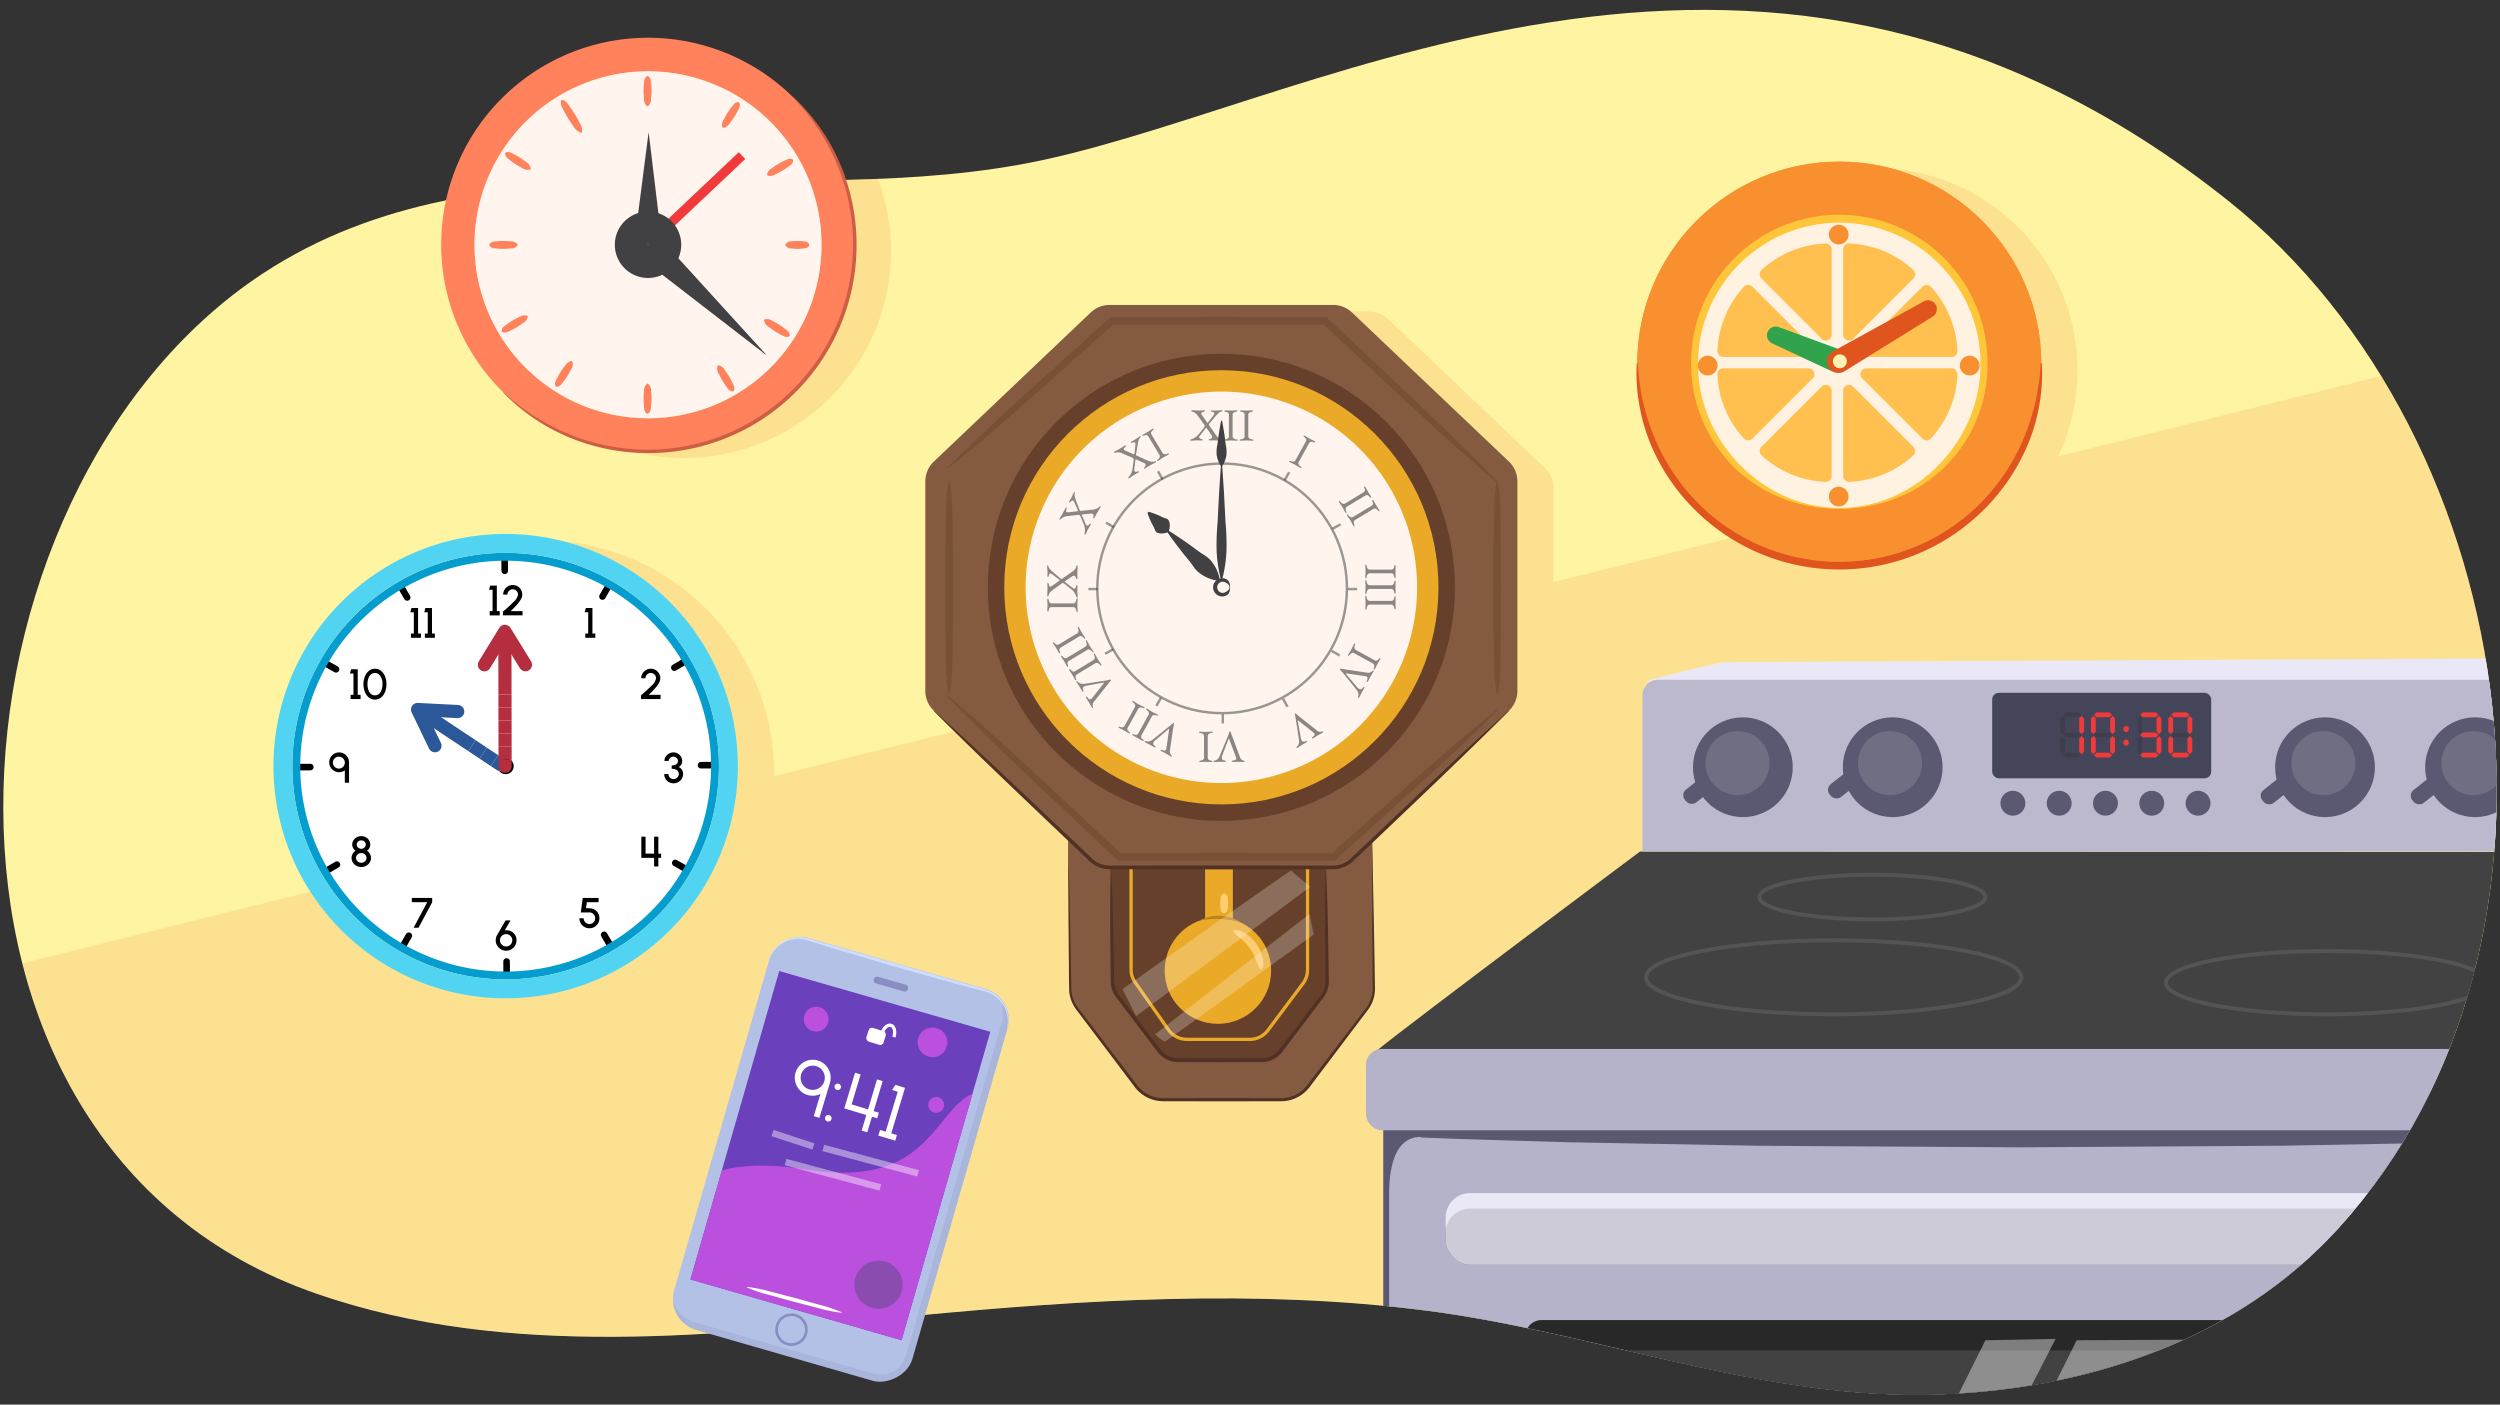 <svg xmlns="http://www.w3.org/2000/svg" xmlns:xlink="http://www.w3.org/1999/xlink" width="760" height="427" viewBox="0 0 760 427"><rect x="0" y="0" width="760" height="427" fill="#333333" stroke="none"/><defs><clipPath id="a"><path d="M317.178,48.621c-77.23,16.687-168.485-10.766-237.3,34.537C-20.748,149.405-35.315,347.872,96.323,393.315c58.581,20.222,121.728,12.416,182.394,6.633,51.223-4.883,103.217-8.082,154.453-1.583,50.661,6.426,99.842,26.192,151.458,25.623,45.667-.5,91.695-15.021,122.54-46.709,82.922-85.186,61.5-243.543-29.778-316.24C537.077-50.719,403.479,29.974,317.178,48.621Z" fill="none"/></clipPath><clipPath id="b"><rect x="193.627" y="314.778" width="123.944" height="75.371" rx="9.746" transform="translate(-153.81 500.603) rotate(-73.943)" fill="none"/></clipPath><clipPath id="c"><rect x="206.69" y="317.92" width="97.573" height="66.777" transform="translate(-152.784 499.663) rotate(-73.945)" fill="none"/></clipPath></defs><path d="M317.178,48.621c-77.23,16.687-168.485-10.766-237.3,34.537C-20.748,149.405-35.315,347.872,96.323,393.315c58.581,20.222,121.728,12.416,182.394,6.633,51.223-4.883,103.217-8.082,154.453-1.583,50.661,6.426,99.842,26.192,151.458,25.623,45.667-.5,91.695-15.021,122.54-46.709,82.922-85.186,61.5-243.543-29.778-316.24C537.077-50.719,403.479,29.974,317.178,48.621Z" fill="#fff4a1"/><g clip-path="url(#a)"><g opacity="0.25"><path d="M252.927,120.327a62.87,62.87,0,1,0-88.906.955A62.865,62.865,0,0,0,252.927,120.327Z" fill="#f4ab5d"/><path d="M804.251,94.314,625.673,138.779a61.414,61.414,0,1,0-92.282,22.978l-61.1,15.214v-28.6a8.365,8.365,0,0,0-2.6-6.065L422,96.992a8.366,8.366,0,0,0-5.762-2.3H348.355a8.368,8.368,0,0,0-5.762,2.3L294.9,142.3a8.365,8.365,0,0,0-2.6,6.065v63.648a8.363,8.363,0,0,0,2.6,6.065l2.553,2.426-62.142,15.473,0-1.075a70.668,70.668,0,0,0-70.588-70.588l40.8,79.08L-57.559,308.9l-3.067,5.647L-.82,440.2l829.606,38.117Z" fill="#f4ab5d"/></g></g><rect x="193.627" y="314.778" width="123.944" height="75.371" rx="9.746" transform="translate(-153.81 500.603) rotate(-73.943)" fill="#b4c1e7"/><g clip-path="url(#b)"><path d="M311.477,299.2l-17.886-5.154-.993,3.414,5.412,1.558a9.548,9.548,0,0,1,6.534,11.816l-28.717,99.774c-1.773,6.126-5.533,8.53-11.826,6.53l-52.829-15.2a9.547,9.547,0,0,1-6.533-11.815l.247-.861-9.954-2.864-4.694,16.31,84.456,24.309C274.242,426.881,311.477,299.2,311.477,299.2Z" fill="#7d88ae" opacity="0.2"/></g><rect x="206.69" y="317.92" width="97.573" height="66.777" transform="translate(-152.784 499.663) rotate(-73.945)" fill="#6a40bc"/><path d="M274.734,301.384l-8.373-2.409a1.048,1.048,0,0,1-.77-.874,1.062,1.062,0,0,1,1.344-1.158l8.373,2.41a1.048,1.048,0,0,1,.77.874A1.061,1.061,0,0,1,274.734,301.384Z" fill="#888dc2"/><path d="M239.234,408.959a4.941,4.941,0,1,1,6.114-3.381A4.948,4.948,0,0,1,239.234,408.959Zm2.508-8.716a4.128,4.128,0,1,0,2.826,5.11A4.133,4.133,0,0,0,241.742,400.243Z" fill="#888dc2"/><path d="M233.546,292a9.857,9.857,0,0,1,7.67-6.934,9.53,9.53,0,0,1,2.713-.114,14.112,14.112,0,0,1,2.651.586l5.206,1.492,20.825,5.968,20.81,6.015,5.2,1.5a14.142,14.142,0,0,1,2.557.913,9.524,9.524,0,0,1,2.237,1.539,9.854,9.854,0,0,1,2.811,9.95l-.1-.028a9.535,9.535,0,0,0-3.07-9.534,9.259,9.259,0,0,0-2.145-1.4,13.577,13.577,0,0,0-2.475-.816l-5.236-1.386c-6.978-1.862-13.914-3.872-20.873-5.8-6.92-2.061-13.862-4.052-20.763-6.179l-5.172-1.61a13.567,13.567,0,0,0-2.529-.625,9.145,9.145,0,0,0-2.559.043,9.531,9.531,0,0,0-7.668,6.441Z" fill="#cfddff"/><g clip-path="url(#c)"><path d="M202.223,372.849c.9-2.521,3.384-23.719,43.214-17.289s38.418-21.991,53.312-23.953-23.73,92.043-23.73,92.043L200.1,394.807Z" fill="#ba50dd"/><circle cx="248.129" cy="309.827" r="3.783" fill="#ba50dd"/><circle cx="284.608" cy="335.887" r="2.417" fill="#ba50dd"/><circle cx="283.481" cy="316.873" r="4.519" fill="#ba50dd"/></g><path d="M243.1,331.379a5.436,5.436,0,0,1-1.33-2.474,5.175,5.175,0,0,1,.076-2.828,5.26,5.26,0,0,1,1.5-2.421,5.569,5.569,0,0,1,2.477-1.34,5.3,5.3,0,0,1,2.823.086,5.352,5.352,0,0,1,2.413,1.491,5.737,5.737,0,0,1,1.327,2.485,5.372,5.372,0,0,1-.093,2.846l-3.194,10.608-1.712-.516,2.032-6.75a5.432,5.432,0,0,1-3.925.311A5.182,5.182,0,0,1,243.1,331.379Zm6.5-1.076a3.541,3.541,0,0,0,.989-1.594,3.754,3.754,0,0,0-.824-3.584,3.508,3.508,0,0,0-1.624-1.01,3.653,3.653,0,0,0-3.583.862,3.612,3.612,0,0,0-1,1.617,3.651,3.651,0,0,0,.849,3.578,3.562,3.562,0,0,0,1.606.993A3.654,3.654,0,0,0,249.6,330.3Z" fill="#fff"/><path d="M250.858,339.619a1,1,0,0,1,1.913.576,1,1,0,1,1-1.913-.576Zm2.856-9.484a1,1,0,0,1,1.244-.669,1.021,1.021,0,0,1,.668,1.245,1,1,0,0,1-1.912-.576Z" fill="#fff"/><path d="M261.634,326.625l-2.738,9.1,4.982,1.535,2.748-9.128,1.713.515-2.748,9.128,1.589.479-.516,1.713-1.589-.479-1.423,4.726-1.712-.515,1.422-4.726-6.7-2.019,3.264-10.841Z" fill="#fff"/><path d="M272.9,331.886l-1.712-.516,1-1.565,2.937.884-4.171,13.855,1.712.514-.515,1.713-5.138-1.547.516-1.711,1.712.514Z" fill="#fff"/><line x1="234.857" y1="344.444" x2="247.28" y2="348.545" fill="none" stroke="#fff" stroke-miterlimit="10" stroke-width="2" opacity="0.42"/><line x1="250.28" y1="348.981" x2="279.084" y2="356.696" fill="none" stroke="#fff" stroke-miterlimit="10" stroke-width="2" opacity="0.42"/><line x1="238.819" y1="353.266" x2="267.623" y2="360.982" fill="none" stroke="#fff" stroke-miterlimit="10" stroke-width="2" opacity="0.42"/><path d="M227.073,391.227A42.45,42.45,0,0,1,234.4,392.7l7.216,1.87,7.182,2a43.38,43.38,0,0,1,7.084,2.366l-.038.142a43.44,43.44,0,0,1-7.318-1.492l-7.221-1.856-7.185-1.987a42.4,42.4,0,0,1-7.08-2.381Z" fill="#fff"/><circle cx="267.073" cy="390.539" r="7.33" fill="#5b4a82" opacity="0.5"/><rect x="263.597" y="312.889" width="5.454" height="4.345" rx="1.042" transform="translate(107.493 -65.681) rotate(17.564)" fill="#fff"/><path d="M268.123,314.128c.524-1.655,1.759-2.74,2.76-2.423s1.388,1.915.864,3.57" fill="none" stroke="#fff" stroke-miterlimit="10"/><circle cx="153.719" cy="232.904" r="64.838" fill="#fff"/><line x1="216.678" y1="232.599" x2="213.103" y2="232.62" fill="none" stroke="#000" stroke-linecap="round" stroke-linejoin="round" stroke-width="2"/><line x1="208.384" y1="264.114" x2="205.281" y2="262.339" fill="none" stroke="#000" stroke-linecap="round" stroke-linejoin="round" stroke-width="2"/><line x1="185.46" y1="287.273" x2="183.656" y2="284.187" fill="none" stroke="#000" stroke-linecap="round" stroke-linejoin="round" stroke-width="2"/><line x1="154.024" y1="295.864" x2="154.003" y2="292.289" fill="none" stroke="#000" stroke-linecap="round" stroke-linejoin="round" stroke-width="2"/><line x1="122.508" y1="287.57" x2="124.284" y2="284.466" fill="none" stroke="#000" stroke-linecap="round" stroke-linejoin="round" stroke-width="2"/><line x1="99.35" y1="264.646" x2="102.436" y2="262.842" fill="none" stroke="#000" stroke-linecap="round" stroke-linejoin="round" stroke-width="2"/><line x1="90.759" y1="233.21" x2="94.334" y2="233.189" fill="none" stroke="#000" stroke-linecap="round" stroke-linejoin="round" stroke-width="2"/><line x1="99.053" y1="201.694" x2="102.157" y2="203.469" fill="none" stroke="#000" stroke-linecap="round" stroke-linejoin="round" stroke-width="2"/><line x1="121.977" y1="178.535" x2="123.781" y2="181.622" fill="none" stroke="#000" stroke-linecap="round" stroke-linejoin="round" stroke-width="2"/><line x1="153.413" y1="169.945" x2="153.434" y2="173.52" fill="none" stroke="#000" stroke-linecap="round" stroke-linejoin="round" stroke-width="2"/><line x1="184.929" y1="178.239" x2="183.154" y2="181.342" fill="none" stroke="#000" stroke-linecap="round" stroke-linejoin="round" stroke-width="2"/><line x1="208.087" y1="201.163" x2="205.001" y2="202.967" fill="none" stroke="#000" stroke-linecap="round" stroke-linejoin="round" stroke-width="2"/><path d="M149.744,179.308h-1.067l.356-1.294h2.005v7.764h.874v1.294h-3.041v-1.294h.873Z"/><path d="M152.909,185.921a42.776,42.776,0,0,0,3.2-2.918,3.863,3.863,0,0,0,1.372-2.245,1.623,1.623,0,0,0-.8-1.4,1.52,1.52,0,0,0-.8-.22,1.636,1.636,0,0,0-1.4.809,1.549,1.549,0,0,0-.219.809h-1.294a2.811,2.811,0,0,1,.394-1.469,2.928,2.928,0,0,1,1.068-1.055,2.906,2.906,0,0,1,2.9,0,3.023,3.023,0,0,1,1.055,1.062,2.879,2.879,0,0,1,.388,1.462,3.064,3.064,0,0,1-.485,1.533,10.219,10.219,0,0,1-1.236,1.656c-.5.557-1.1,1.165-1.8,1.831h3.6v1.294h-5.952Z"/><path d="M152.284,288.59a3.193,3.193,0,0,1-1.158-1.159,3.059,3.059,0,0,1-.428-1.584,3.139,3.139,0,0,1,.447-1.63l2.555-4.426h1.5l-1.779,3.073a2.584,2.584,0,0,1,.608-.064,2.9,2.9,0,0,1,1.475.4,3.074,3.074,0,0,1,1.113,1.1,2.96,2.96,0,0,1,.414,1.546,3.076,3.076,0,0,1-.427,1.584,3.193,3.193,0,0,1-1.158,1.159,3.083,3.083,0,0,1-1.592.426A3.047,3.047,0,0,1,152.284,288.59Zm3.209-1.825a1.866,1.866,0,0,0-.68-2.536,1.822,1.822,0,0,0-.944-.253,1.868,1.868,0,0,0-.926,3.5,1.766,1.766,0,0,0,.912.251A1.875,1.875,0,0,0,155.493,286.765Z"/><path d="M104.824,234.182a3.125,3.125,0,0,1-1.812.577,3.013,3.013,0,1,1,3.1-3.016v6.218h-1.287Zm-1.812-.53a1.815,1.815,0,1,0-1.818-1.818A1.827,1.827,0,0,0,103.012,233.652Z"/><path d="M203.324,237.754a2.687,2.687,0,0,1-1.028-1.023,2.755,2.755,0,0,1-.376-1.417h1.294a1.489,1.489,0,0,0,.757,1.314,1.621,1.621,0,0,0,2.168-.556,1.374,1.374,0,0,0,.219-.758,1.342,1.342,0,0,0-.588-1.183,2.732,2.732,0,0,0-1.579-.408V232.7c1.184,0,1.9-.485,1.9-1.372a1.325,1.325,0,0,0-.685-1.132,1.376,1.376,0,0,0-.667-.175,1.54,1.54,0,0,0-1.242.654,1.107,1.107,0,0,0-.213.653h-1.294a2.4,2.4,0,0,1,.381-1.3,2.883,2.883,0,0,1,1.016-.951,2.725,2.725,0,0,1,1.34-.35,2.611,2.611,0,0,1,1.313.35,2.754,2.754,0,0,1,.983.944,2.5,2.5,0,0,1,.362,1.307,2.218,2.218,0,0,1-.291,1.113,1.6,1.6,0,0,1-.789.718,2.224,2.224,0,0,1,1.345,2.154,2.7,2.7,0,0,1-.387,1.405,2.928,2.928,0,0,1-1.055,1.028,2.8,2.8,0,0,1-1.423.382A2.869,2.869,0,0,1,203.324,237.754Z"/><path d="M125.808,186.128h-1.067l.356-1.294H127.1V192.6h.874v1.294h-3.041V192.6h.873Z"/><path d="M130.04,186.128h-1.067l.356-1.294h2V192.6h.874v1.294h-3.041V192.6h.873Z"/><path d="M177.65,281.785a3,3,0,0,1-1.107-1.112,2.962,2.962,0,0,1-.407-1.515h1.294a1.742,1.742,0,0,0,.873,1.508,1.663,1.663,0,0,0,.88.239,1.757,1.757,0,0,0,1.514-.873,1.7,1.7,0,0,0,.233-.874,1.753,1.753,0,0,0-1.967-1.772h-2.4l.589-4.413h4.813v1.294h-3.571l-.24,1.825.945.013a3.337,3.337,0,0,1,1.618.414,2.962,2.962,0,0,1,1.112,1.093,3.036,3.036,0,0,1,.395,1.546,2.956,2.956,0,0,1-.408,1.521,3.016,3.016,0,0,1-1.106,1.106,3.034,3.034,0,0,1-3.06,0Z"/><path d="M108.342,263.2a2.821,2.821,0,0,1-1.074-1.01,2.554,2.554,0,0,1-.394-1.39,2.425,2.425,0,0,1,.33-1.23,2.625,2.625,0,0,1,.88-.931,2.323,2.323,0,0,1-.628-3.177,2.687,2.687,0,0,1,1-.938,2.921,2.921,0,0,1,2.743,0,2.748,2.748,0,0,1,1,.938,2.393,2.393,0,0,1,.368,1.288,2.344,2.344,0,0,1-1,1.889,2.662,2.662,0,0,1,.893.931,2.474,2.474,0,0,1,.324,1.23,2.555,2.555,0,0,1-.4,1.39,2.838,2.838,0,0,1-1.08,1.01,3.128,3.128,0,0,1-2.97,0Zm2.86-1.656a1.386,1.386,0,0,0,.213-.744,1.465,1.465,0,0,0-.789-1.282,1.662,1.662,0,0,0-.8-.193,1.618,1.618,0,0,0-1.378.731,1.381,1.381,0,0,0-.213.744,1.449,1.449,0,0,0,.8,1.281,1.614,1.614,0,0,0,.8.2A1.593,1.593,0,0,0,111.2,261.541Zm0-4.794a1.33,1.33,0,0,0-1.372-1.275,1.4,1.4,0,0,0-1.19.634,1.18,1.18,0,0,0-.188.641,1.257,1.257,0,0,0,.686,1.106,1.407,1.407,0,0,0,.692.175A1.348,1.348,0,0,0,111.2,256.747Z"/><path d="M194.865,211.366a42.561,42.561,0,0,0,3.2-2.918,3.858,3.858,0,0,0,1.372-2.245,1.622,1.622,0,0,0-.8-1.4,1.511,1.511,0,0,0-.8-.22,1.635,1.635,0,0,0-1.4.808,1.549,1.549,0,0,0-.219.809H194.93a2.813,2.813,0,0,1,.394-1.469,2.917,2.917,0,0,1,1.068-1.054,2.9,2.9,0,0,1,2.9,0,3.02,3.02,0,0,1,1.055,1.061,2.872,2.872,0,0,1,.388,1.462,3.061,3.061,0,0,1-.485,1.533,10.176,10.176,0,0,1-1.236,1.656c-.5.557-1.1,1.165-1.8,1.831h3.6v1.294h-5.952Z"/><path d="M107.454,204.754h-1.067l.356-1.294h2.005v7.763h.874v1.294h-3.041v-1.294h.873Z"/><path d="M112.165,212.058a4,4,0,0,1-1.236-1.7,6.608,6.608,0,0,1,0-4.742,4.028,4.028,0,0,1,1.236-1.695,2.86,2.86,0,0,1,1.831-.627,2.891,2.891,0,0,1,1.831.621,4.1,4.1,0,0,1,1.223,1.7,6.708,6.708,0,0,1,0,4.742,4.1,4.1,0,0,1-1.223,1.7,2.987,2.987,0,0,1-3.662,0Zm3.073-1.132a2.806,2.806,0,0,0,.77-1.236,5.237,5.237,0,0,0,.259-1.7,3.889,3.889,0,0,0-1.042-2.956,1.929,1.929,0,0,0-2.491.02,2.832,2.832,0,0,0-.77,1.235,5.666,5.666,0,0,0,.007,3.4,2.815,2.815,0,0,0,.776,1.236,1.9,1.9,0,0,0,2.491,0Z"/><path d="M194.962,254.347h1.294V259.5l2.588.007v-5.163h1.294v5.163h.841V260.8h-.841v2.6h-1.294v-2.6h-3.882Z"/><path d="M129.889,274.267H125.2v-1.294h6.192v1.294l-4.167,7.764h-1.488Z"/><path d="M178.812,186.129h-1.067l.356-1.294h2V192.6h.874v1.294h-3.042V192.6h.874Z"/><circle cx="153.719" cy="232.904" r="2.446"/><path d="M151.435,229.568l1.709,1.136a2,2,0,1,1-2.214,3.331l-1.709-1.136Z" fill="#2b5899"/><rect x="146.619" y="228.046" width="4" height="4.103" transform="translate(-125.279 226.523) rotate(-56.394)" fill="#2b5899"/><rect x="143.202" y="225.775" width="4" height="4.103" transform="translate(-124.913 222.663) rotate(-56.394)" fill="#2b5899"/><polyline points="132.233 226.704 126.937 215.689 139.144 216.306" fill="none" stroke="#2b5899" stroke-linecap="round" stroke-linejoin="round" stroke-width="4"/><line x1="143.493" y1="226.691" x2="127.884" y2="216.318" fill="none" stroke="#2b5899" stroke-miterlimit="10" stroke-width="4"/><path d="M155.545,230.956l0,1.982a2,2,0,0,1-4,.007l0-1.982Z" fill="#b52e3f"/><rect x="151.542" y="226.995" width="4" height="3.965" transform="translate(-0.369 0.248) rotate(-0.092)" fill="#b52e3f"/><rect x="151.535" y="223.03" width="4" height="3.965" transform="translate(-0.363 0.248) rotate(-0.092)" fill="#b52e3f"/><rect x="151.529" y="219.065" width="4" height="3.965" transform="translate(-0.356 0.248) rotate(-0.092)" fill="#b52e3f"/><rect x="151.522" y="215.101" width="4" height="3.965" transform="translate(-0.35 0.248) rotate(-0.092)" fill="#b52e3f"/><rect x="151.516" y="211.136" width="4" height="3.965" transform="translate(-0.343 0.248) rotate(-0.092)" fill="#b52e3f"/><polyline points="147.256 202.093 153.482 191.93 159.741 202.072" fill="none" stroke="#b52e3f" stroke-linecap="round" stroke-linejoin="round" stroke-width="4"/><line x1="153.513" y1="211.136" x2="153.484" y2="193.029" fill="none" stroke="#b52e3f" stroke-miterlimit="10" stroke-width="4"/><path d="M153.719,170.462A62.442,62.442,0,1,1,91.277,232.9a62.513,62.513,0,0,1,62.442-62.442m0-2.4A64.838,64.838,0,1,0,218.556,232.9a64.838,64.838,0,0,0-64.837-64.838Z" fill="#059dce"/><path d="M153.719,168.066A64.838,64.838,0,1,1,88.881,232.9a64.837,64.837,0,0,1,64.838-64.838m0-5.75A70.589,70.589,0,1,0,224.307,232.9a70.669,70.669,0,0,0-70.588-70.588Z" fill="#51d4f2"/><path d="M406.724,241.47H335a10.335,10.335,0,0,0-10.334,10.479l.677,48.574a10.331,10.331,0,0,0,2.1,6.106l17.919,23.6a10.334,10.334,0,0,0,8.23,4.084h35.9a10.334,10.334,0,0,0,8.23-4.084l17.828-23.476a10.331,10.331,0,0,0,2.1-6.377l-.6-48.694A10.335,10.335,0,0,0,406.724,241.47Z" fill="#845b40"/><path d="M324.667,251.949l.635,28.084.267,14.043c.052,2.332.071,4.7.149,7a10.039,10.039,0,0,0,.817,3.274,12.633,12.633,0,0,0,1.843,2.87l17.046,22.328a10.014,10.014,0,0,0,5.347,3.881,10.674,10.674,0,0,0,3.337.408l3.511-.006,14.045-.023,14.045.022,3.512.006a10.019,10.019,0,0,0,3.314-.479,10.186,10.186,0,0,0,5.274-4l17.046-22.328a10.211,10.211,0,0,0,2.444-6.209l-.041-7.006-.1-14.046-.1-28.091.588,28.085.244,14.044.109,7.037a10.948,10.948,0,0,1-2.532,6.651l-16.933,22.414a11.125,11.125,0,0,1-5.712,4.336,10.96,10.96,0,0,1-3.6.536l-3.512.006-14.045.021-14.045-.022-3.511-.006a11.587,11.587,0,0,1-3.6-.458A10.948,10.948,0,0,1,344.7,330.1l-16.932-22.414a13.4,13.4,0,0,1-1.9-3.042,10.736,10.736,0,0,1-.841-3.516c-.059-2.378-.053-4.692-.083-7.041l-.124-14.045Z" fill="#513025"/><path d="M395.565,256.662H345.2a7.481,7.481,0,0,0-7.48,7.584l.476,34.116a7.477,7.477,0,0,0,1.522,4.42L352.3,319.353a7.48,7.48,0,0,0,5.957,2.956h25.211a7.481,7.481,0,0,0,5.957-2.956l12.519-16.485a7.481,7.481,0,0,0,1.522-4.615l-.419-34.2A7.48,7.48,0,0,0,395.565,256.662Z" fill="#66402a"/><path d="M337.789,264.245q.48,9.9.664,19.809l.187,9.906c.035,1.633.033,3.342.1,4.914a6.91,6.91,0,0,0,.582,2.218,9.019,9.019,0,0,0,1.274,1.974l12.014,15.758a6.985,6.985,0,0,0,3.672,2.619,7.348,7.348,0,0,0,2.282.284l2.477,0,9.908-.015,9.908.019,2.477,0a6.983,6.983,0,0,0,5.887-3.043l12.015-15.758a7.141,7.141,0,0,0,1.7-4.231c.014-1.586-.026-3.284-.036-4.921l-.064-9.908c-.052-6.605.013-13.211.134-19.819h.146c.283,6.6.51,13.2.62,19.809l.178,9.907c.016,1.665.064,3.27.053,4.986a8.2,8.2,0,0,1-1.9,4.814l-11.954,15.8a8.112,8.112,0,0,1-6.786,3.517l-2.477,0-9.908.019-9.908-.016-2.477,0a8.564,8.564,0,0,1-2.612-.342,8.141,8.141,0,0,1-4.245-3.039l-11.954-15.8a10.123,10.123,0,0,1-1.39-2.186,7.964,7.964,0,0,1-.659-2.554c-.067-1.727-.053-3.324-.083-4.992l-.09-9.907q-.082-9.908.113-19.82Z" fill="#513025"/><path d="M343.845,260.714v34a6.863,6.863,0,0,0,1.248,3.946l10.114,14.388a6.863,6.863,0,0,0,5.614,2.916h19.121a6.861,6.861,0,0,0,5.491-2.746l10.688-14.259a6.865,6.865,0,0,0,1.371-4.116V259.491" fill="none" stroke="#eaaa28" stroke-miterlimit="10"/><rect x="366.359" y="263.668" width="8.426" height="24.122" fill="#eaaa28"/><path d="M405.233,92.691H337.355a8.368,8.368,0,0,0-5.762,2.3L283.9,140.3a8.365,8.365,0,0,0-2.6,6.065v63.648a8.363,8.363,0,0,0,2.6,6.065l47.695,45.311a8.367,8.367,0,0,0,5.762,2.3h67.878a8.365,8.365,0,0,0,5.762-2.3L458.69,216.08a8.363,8.363,0,0,0,2.6-6.065V146.367a8.365,8.365,0,0,0-2.6-6.065L411,94.992A8.366,8.366,0,0,0,405.233,92.691Z" fill="#845b40"/><path d="M283.948,216.027c13.139,11.84,25.928,24.048,38.769,36.2l9.613,9.083a7.832,7.832,0,0,0,4.215,1.781,14.819,14.819,0,0,0,1.6.041l6.63-.009,26.52-.035,26.52.038,6.63.01a15.352,15.352,0,0,0,1.6-.041,7.829,7.829,0,0,0,4.217-1.782l9.614-9.084c12.834-12.16,25.652-24.337,38.766-36.2l.1.106C446.218,228.621,433.4,240.8,420.6,252.993l-9.637,9.156a8.943,8.943,0,0,1-4.8,2.045,16.263,16.263,0,0,1-1.714.052l-6.63.009-26.52.038-26.52-.034-6.63-.01a15.756,15.756,0,0,1-1.714-.052,8.923,8.923,0,0,1-4.805-2.045L321.988,253c-12.8-12.2-25.643-24.347-38.141-36.862Z" fill="#513025"/><circle cx="371.294" cy="178.544" r="68.75" fill="#fff5ee"/><path d="M371.294,110.044a68.5,68.5,0,1,1-68.5,68.5,68.5,68.5,0,0,1,68.5-68.5m0-.5a69,69,0,1,0,69,69,69.078,69.078,0,0,0-69-69Z" fill="#66402a"/><path d="M371.294,119.044a59.5,59.5,0,1,1-59.5,59.5,59.567,59.567,0,0,1,59.5-59.5m0-9a68.5,68.5,0,1,0,68.5,68.5,68.5,68.5,0,0,0-68.5-68.5Z" fill="#eaaa28"/><circle cx="371.294" cy="178.544" r="68.5" fill="none" stroke="#66402a" stroke-miterlimit="10" stroke-width="5"/><path d="M373.926,178.544a3.152,3.152,0,0,1-.407,1.9,2.525,2.525,0,0,1-1.9.875,2.745,2.745,0,0,1-1.993-.783,2.772,2.772,0,0,1,0-3.986,2.754,2.754,0,0,1,1.992-.779,2.417,2.417,0,0,1,1.886.886A3.289,3.289,0,0,1,373.926,178.544Zm-.147,0a1.522,1.522,0,0,0-.885-1.276,2.2,2.2,0,0,0-1.277-.423,1.7,1.7,0,0,0,0,3.393,2,2,0,0,0,1.26-.435,2.749,2.749,0,0,0,.608-.485A1.213,1.213,0,0,0,373.779,178.544Z" fill="#414042"/><path d="M371.2,176.368a42.991,42.991,0,0,1-1.35-8.819,74.249,74.249,0,0,1,.3-8.818l.45-8.819c.2-2.939.36-5.879.6-8.818h.3c.24,2.939.4,5.879.6,8.818l.45,8.819a74.249,74.249,0,0,1,.3,8.818,42.991,42.991,0,0,1-1.35,8.819Z" fill="#414042"/><path d="M371.2,141.711a6.486,6.486,0,0,1-.9-1.727,8.509,8.509,0,0,1-.445-1.727,11.549,11.549,0,0,1,.3-3.453q.188-1.727.45-3.454c.2-1.151.36-2.3.6-3.453h.3c.24,1.151.4,2.3.6,3.453q.262,1.728.45,3.454a11.549,11.549,0,0,1,.3,3.453,8.509,8.509,0,0,1-.445,1.727,6.515,6.515,0,0,1-.9,1.727Z" fill="#414042"/><path d="M370.456,176.565a11.968,11.968,0,0,1-5.487-2.123,7.974,7.974,0,0,1-1.95-1.894c-.539-.748-1.057-1.517-1.64-2.22l-1.734-2.12-1.683-2.174c-1.1-1.473-2.2-2.939-3.244-4.476l.345-.362c1.584.965,3.1,2,4.625,3.028l2.252,1.578,2.2,1.631c.729.548,1.522,1.03,2.3,1.532a7.991,7.991,0,0,1,1.984,1.858,11.977,11.977,0,0,1,2.382,5.38Z" fill="#414042"/><path d="M354.993,161.821a5.326,5.326,0,0,1-1.811.357,3.231,3.231,0,0,1-1.283-.2,1.279,1.279,0,0,1-.753-.753,7.967,7.967,0,0,0-.442-1.078l-.538-.979-.486-1.033a23.163,23.163,0,0,1-.85-2.193l.345-.362a23.056,23.056,0,0,1,2.231.745l1.055.436,1,.491a8.113,8.113,0,0,0,1.1.391,1.275,1.275,0,0,1,.788.716,3.226,3.226,0,0,1,.259,1.271,5.323,5.323,0,0,1-.271,1.827Z" fill="#414042"/><g opacity="0.61"><path d="M361.8,133.812a.2.2,0,0,1,.112-.168,1.476,1.476,0,0,1,.35-.139,4.31,4.31,0,0,0,1.022-.491,3.812,3.812,0,0,0,.98-.854l1.75-2.184a.909.909,0,0,0,.21-.476.654.654,0,0,0-.141-.378l-1.876-2.632a4.175,4.175,0,0,0-.833-.917,2.54,2.54,0,0,0-.791-.385,1.827,1.827,0,0,1-.35-.154.192.192,0,0,1-.111-.153c0-.1.135-.155.406-.155q.182,0,.8.029c.13.009.3.018.5.027s.436.015.707.015l.951-.015c.122-.009.267-.014.434-.014.271,0,.407.052.407.155a.162.162,0,0,1-.1.139,2.194,2.194,0,0,1-.364.14,3.863,3.863,0,0,0-.568.2.251.251,0,0,0-.147.232,2.143,2.143,0,0,0,.462.868l1.275,1.792c.1.139.177.21.223.21s.113-.057.2-.168l1.5-1.975a1.372,1.372,0,0,0,.364-.714q0-.323-.63-.433a1.447,1.447,0,0,1-.315-.12c-.1-.051-.147-.1-.147-.161,0-.1.135-.154.406-.154l1.134.015q.308,0,.546-.015c.158-.009.289-.018.392-.027a5.812,5.812,0,0,1,.657-.042c.271,0,.407.051.407.153a.171.171,0,0,1-.1.154,2.021,2.021,0,0,1-.357.126,2.031,2.031,0,0,0-.805.511,12.458,12.458,0,0,0-1.015,1.1l-1.61,1.9a1.915,1.915,0,0,0-.176.225.326.326,0,0,0-.063.168.579.579,0,0,0,.042.168l2.171,3.122a3.686,3.686,0,0,0,.714.776,2.037,2.037,0,0,0,.784.413,2.021,2.021,0,0,1,.357.126.172.172,0,0,1,.105.154c0,.1-.136.155-.407.155l-.755-.029q-.813-.055-1.246-.055l-1.442.013c-.271,0-.407-.05-.407-.154s.155-.195.463-.279a1.08,1.08,0,0,0,.427-.245.548.548,0,0,0,.189-.413.764.764,0,0,0-.168-.462l-1.457-2.115c-.074-.1-.135-.154-.182-.154s-.079.028-.126.084l-1.889,2.437a.537.537,0,0,0-.126.321.444.444,0,0,0,.168.344,1.069,1.069,0,0,0,.462.216,1.991,1.991,0,0,1,.357.126.172.172,0,0,1,.105.155c0,.1-.136.153-.406.153-.168,0-.308,0-.421-.014l-.825-.013c-.234,0-.434,0-.6.013s-.308.019-.42.029a7.27,7.27,0,0,1-.742.042C361.937,133.967,361.8,133.915,361.8,133.812Z" fill="#414042"/><path d="M372.036,133.812a.172.172,0,0,1,.111-.154,1.429,1.429,0,0,1,.351-.1,1.7,1.7,0,0,0,.826-.329.886.886,0,0,0,.265-.707V126.2a1,1,0,0,0-.2-.7,1.382,1.382,0,0,0-.736-.308c-.307-.055-.462-.149-.462-.28,0-.1.136-.153.407-.153s.56.009.9.027l.741.015.673-.015q.447-.027.854-.027c.27,0,.406.051.406.153,0,.131-.154.225-.462.28a1.484,1.484,0,0,0-.77.316.924.924,0,0,0-.225.692v6.328a.874.874,0,0,0,.273.707,1.746,1.746,0,0,0,.833.329,1.429,1.429,0,0,1,.351.1.172.172,0,0,1,.111.154c0,.1-.135.155-.4.155a8.5,8.5,0,0,1-.9-.042c-.3-.02-.546-.029-.743-.029-.233,0-.518.009-.854.029-.279.027-.592.042-.938.042C372.171,133.967,372.036,133.915,372.036,133.812Z" fill="#414042"/><path d="M376.8,133.812a.173.173,0,0,1,.112-.154,1.432,1.432,0,0,1,.35-.1,1.7,1.7,0,0,0,.827-.329.89.89,0,0,0,.265-.707V126.2a.992.992,0,0,0-.2-.7,1.374,1.374,0,0,0-.735-.308c-.307-.055-.462-.149-.462-.28,0-.1.135-.153.406-.153s.561.009.9.027l.742.015.673-.015q.447-.027.854-.027t.405.153c0,.131-.154.225-.462.28a1.488,1.488,0,0,0-.77.316.928.928,0,0,0-.224.692v6.328a.874.874,0,0,0,.273.707,1.742,1.742,0,0,0,.833.329,1.405,1.405,0,0,1,.35.1.171.171,0,0,1,.112.154c0,.1-.135.155-.406.155a8.517,8.517,0,0,1-.9-.042c-.3-.02-.546-.029-.742-.029-.233,0-.518.009-.854.029-.28.027-.593.042-.938.042C376.931,133.967,376.8,133.915,376.8,133.812Z" fill="#414042"/></g><g opacity="0.61"><path d="M374.084,222.425q.042.1.294.854l2.562,6.874a1.515,1.515,0,0,0,.98,1.022,1.862,1.862,0,0,1,.35.154c.075.047.112.1.112.154,0,.1-.135.154-.406.154l-.686-.014q-.644-.028-1.022-.028l-.952.014c-.131.009-.289.014-.476.014-.271,0-.406-.052-.406-.154a.231.231,0,0,1,.119-.182.662.662,0,0,1,.343-.1c.606-.065.91-.248.91-.546a1.365,1.365,0,0,0-.07-.462c-.047-.13-.075-.206-.084-.224l-2.016-5.32c-.019-.047-.042-.07-.07-.07s-.056.028-.084.084l-1.918,5.04a1.859,1.859,0,0,0-.14.657.756.756,0,0,0,.217.582.992.992,0,0,0,.581.245.843.843,0,0,1,.336.1.213.213,0,0,1,.126.175c0,.1-.135.154-.406.154l-1.386-.014q-.336,0-.952.028l-.644.014c-.271,0-.406-.051-.406-.154q0-.183.462-.28a1.777,1.777,0,0,0,.833-.455,2.36,2.36,0,0,0,.539-.763l2.632-6.384.1-.266a7.434,7.434,0,0,1,.336-.91.145.145,0,0,1,.14-.1A.154.154,0,0,1,374.084,222.425Z" fill="#414042"/><path d="M368.708,222.579a.173.173,0,0,1-.112.154,1.388,1.388,0,0,1-.35.1,1.709,1.709,0,0,0-.827.329.891.891,0,0,0-.265.707V230.2a1,1,0,0,0,.2.7,1.374,1.374,0,0,0,.736.308c.307.056.462.149.462.28,0,.1-.136.154-.407.154s-.56-.009-.9-.028l-.741-.014-.673.014q-.447.028-.854.028c-.27,0-.405-.051-.405-.154,0-.131.153-.224.462-.28a1.489,1.489,0,0,0,.77-.315.931.931,0,0,0,.224-.693v-6.328a.875.875,0,0,0-.273-.707,1.752,1.752,0,0,0-.833-.329,1.363,1.363,0,0,1-.35-.1.171.171,0,0,1-.112-.154c0-.1.135-.154.406-.154a8.255,8.255,0,0,1,.9.042q.447.028.742.028.35,0,.854-.028.42-.042.938-.042C368.572,222.425,368.708,222.476,368.708,222.579Z" fill="#414042"/></g><g opacity="0.61"><path d="M391.893,140.2a.172.172,0,0,1,.172-.082,1.408,1.408,0,0,1,.355.084,1.693,1.693,0,0,0,.882.11.88.88,0,0,0,.573-.491l3.055-5.542a.992.992,0,0,0,.16-.712,1.386,1.386,0,0,0-.495-.624q-.365-.3-.27-.468c.05-.089.193-.069.43.062s.486.278.771.456l.643.371.6.312c.269.128.523.257.759.387s.332.241.283.33q-.1.174-.54.024a1.491,1.491,0,0,0-.827-.1.927.927,0,0,0-.53.5l-3.054,5.543a.874.874,0,0,0-.1.75,1.742,1.742,0,0,0,.57.691,1.362,1.362,0,0,1,.26.255.169.169,0,0,1,.023.189c-.049.09-.193.069-.429-.061a8.5,8.5,0,0,1-.765-.469c-.252-.161-.465-.288-.637-.383-.2-.112-.458-.242-.761-.388q-.387-.165-.842-.416Q391.82,140.332,391.893,140.2Z" fill="#414042"/></g><g opacity="0.61"><path d="M356.881,219.954c-.007.071-.059.368-.154.891l-1.074,7.256a1.511,1.511,0,0,0,.366,1.369,1.961,1.961,0,0,1,.232.3.194.194,0,0,1,.023.19q-.073.135-.429-.062l-.6-.344c-.367-.222-.66-.4-.881-.517l-.841-.446c-.119-.056-.259-.128-.423-.218q-.357-.2-.282-.332a.233.233,0,0,1,.192-.1.674.674,0,0,1,.348.08q.844.356,1.06-.039a1.357,1.357,0,0,0,.162-.438c.022-.137.033-.216.035-.237l.8-5.632c.007-.05,0-.081-.027-.095s-.063,0-.114.033l-4.113,3.488a1.883,1.883,0,0,0-.439.508.752.752,0,0,0-.091.614.988.988,0,0,0,.39.5.868.868,0,0,1,.244.253.214.214,0,0,1,.026.215q-.074.135-.43-.06l-1.207-.683q-.294-.162-.847-.434l-.571-.3q-.356-.195-.282-.33c.059-.108.239-.115.541-.023a1.777,1.777,0,0,0,.949,0,2.374,2.374,0,0,0,.84-.408l5.386-4.321.214-.186a7.414,7.414,0,0,1,.734-.636.144.144,0,0,1,.169-.017A.153.153,0,0,1,356.881,219.954Z" fill="#414042"/><path d="M352.1,217.5a.172.172,0,0,1-.172.081,1.349,1.349,0,0,1-.354-.083,1.711,1.711,0,0,0-.883-.111.891.891,0,0,0-.573.491l-3.054,5.543a.99.99,0,0,0-.161.711,1.381,1.381,0,0,0,.5.624q.366.3.27.469c-.049.089-.192.069-.43-.062s-.486-.278-.771-.456l-.643-.371-.6-.312c-.27-.128-.523-.257-.761-.388s-.331-.241-.281-.33c.063-.115.243-.122.54-.023a1.487,1.487,0,0,0,.826.1.929.929,0,0,0,.53-.5l3.054-5.542a.872.872,0,0,0,.1-.751,1.751,1.751,0,0,0-.57-.691,1.428,1.428,0,0,1-.26-.253.172.172,0,0,1-.023-.19q.075-.135.43.061a8.392,8.392,0,0,1,.764.468c.252.162.465.289.636.383q.307.169.762.388c.258.111.54.249.842.416C352.054,217.3,352.147,217.405,352.1,217.5Z" fill="#414042"/><path d="M347.929,215.2a.172.172,0,0,1-.172.081,1.437,1.437,0,0,1-.354-.083,1.707,1.707,0,0,0-.882-.111.89.89,0,0,0-.574.491l-3.054,5.542a1,1,0,0,0-.161.712,1.39,1.39,0,0,0,.5.624q.364.3.269.469c-.049.09-.192.068-.43-.062s-.486-.278-.771-.457l-.643-.371-.6-.311c-.271-.127-.524-.257-.762-.388s-.331-.24-.281-.33c.063-.115.243-.122.54-.023a1.486,1.486,0,0,0,.826.095.925.925,0,0,0,.531-.5l3.054-5.542a.871.871,0,0,0,.1-.751,1.742,1.742,0,0,0-.57-.69,1.46,1.46,0,0,1-.26-.254.172.172,0,0,1-.023-.19q.075-.135.43.061a8.161,8.161,0,0,1,.764.469c.252.161.465.288.637.382q.306.171.762.388c.257.111.539.249.841.416C347.885,215,347.979,215.108,347.929,215.2Z" fill="#414042"/></g><g opacity="0.61"><path d="M407.074,152.344a.172.172,0,0,1,.19.016,1.4,1.4,0,0,1,.264.249,1.712,1.712,0,0,0,.708.537.885.885,0,0,0,.744-.136l5.417-3.27a1,1,0,0,0,.5-.535,1.394,1.394,0,0,0-.117-.789c-.112-.292-.11-.473,0-.54q.132-.079.342.268t.44.782l.369.642.361.569c.17.246.324.484.464.716s.167.374.079.427c-.112.067-.272-.016-.478-.251a1.5,1.5,0,0,0-.668-.5.928.928,0,0,0-.709.166l-5.418,3.27a.873.873,0,0,0-.465.6,1.75,1.75,0,0,0,.148.884,1.392,1.392,0,0,1,.1.351.172.172,0,0,1-.074.175c-.088.053-.2-.037-.342-.267a8.908,8.908,0,0,1-.428-.789c-.137-.267-.258-.483-.359-.651-.119-.2-.276-.439-.465-.716-.168-.225-.342-.487-.52-.782Q406.942,152.423,407.074,152.344Z" fill="#414042"/><path d="M409.533,156.42a.172.172,0,0,1,.19.015,1.4,1.4,0,0,1,.264.249,1.7,1.7,0,0,0,.708.538.888.888,0,0,0,.743-.138l5.418-3.269a.992.992,0,0,0,.5-.535,1.393,1.393,0,0,0-.117-.788c-.112-.293-.11-.473,0-.541q.132-.079.342.27.2.333.44.781l.369.641.361.569c.17.246.324.485.464.718s.167.373.079.425c-.112.069-.272-.015-.478-.25a1.5,1.5,0,0,0-.668-.5.928.928,0,0,0-.709.166l-5.418,3.269a.872.872,0,0,0-.465.6,1.746,1.746,0,0,0,.148.883,1.4,1.4,0,0,1,.1.351.173.173,0,0,1-.074.175c-.088.053-.2-.036-.342-.268a8.632,8.632,0,0,1-.428-.788c-.138-.267-.258-.481-.359-.65-.12-.2-.276-.439-.465-.716q-.252-.34-.521-.782C409.471,156.615,409.445,156.472,409.533,156.42Z" fill="#414042"/></g><g opacity="0.61"><path d="M337.728,206.862q-.061.087-.58.694l-4.562,5.744a1.512,1.512,0,0,0-.368,1.367,1.9,1.9,0,0,1,.048.38.192.192,0,0,1-.074.175c-.088.052-.2-.038-.341-.268l-.343-.595q-.309-.567-.5-.889l-.5-.809c-.076-.107-.162-.239-.258-.4q-.21-.348-.078-.429a.233.233,0,0,1,.217.009.672.672,0,0,1,.261.243c.369.486.682.65.938.5a1.389,1.389,0,0,0,.359-.3c.088-.107.138-.17.148-.188l3.515-4.475c.03-.04.037-.071.023-.095s-.053-.035-.116-.029l-5.306.961a1.861,1.861,0,0,0-.635.22.751.751,0,0,0-.385.486.98.98,0,0,0,.09.624.857.857,0,0,1,.083.342.215.215,0,0,1-.085.2q-.13.079-.341-.269l-.7-1.194q-.174-.287-.517-.8l-.344-.544c-.14-.231-.167-.374-.079-.426.1-.063.264.021.479.251a1.773,1.773,0,0,0,.82.477,2.362,2.362,0,0,0,.932.068l6.825-1.044.279-.054a7.211,7.211,0,0,1,.953-.183.145.145,0,0,1,.156.07A.154.154,0,0,1,337.728,206.862Z" fill="#414042"/><path d="M334.818,202.339a.174.174,0,0,1-.19-.017,1.4,1.4,0,0,1-.264-.249,1.708,1.708,0,0,0-.709-.537.887.887,0,0,0-.742.138l-5.418,3.268a.992.992,0,0,0-.5.535,1.374,1.374,0,0,0,.116.789c.112.292.111.473,0,.541-.088.053-.2-.037-.342-.269s-.281-.484-.439-.781l-.371-.643-.359-.568c-.171-.246-.325-.485-.465-.717s-.166-.374-.078-.427c.111-.067.272.016.478.251a1.477,1.477,0,0,0,.668.5.926.926,0,0,0,.709-.166l5.418-3.268a.877.877,0,0,0,.464-.6,1.753,1.753,0,0,0-.148-.884,1.388,1.388,0,0,1-.1-.35.173.173,0,0,1,.075-.176c.088-.053.2.037.341.268a8.635,8.635,0,0,1,.428.789c.137.266.257.482.358.65q.181.3.466.717.252.337.52.781C334.88,202.143,334.906,202.285,334.818,202.339Z" fill="#414042"/><path d="M332.359,198.263a.17.17,0,0,1-.19-.016,1.4,1.4,0,0,1-.264-.249,1.7,1.7,0,0,0-.709-.538.89.89,0,0,0-.742.138l-5.418,3.269a.987.987,0,0,0-.5.536,1.369,1.369,0,0,0,.116.787c.112.293.111.473,0,.541-.088.053-.2-.037-.342-.268s-.281-.484-.439-.782l-.37-.642-.36-.568c-.17-.246-.325-.486-.465-.717s-.166-.374-.078-.427c.111-.068.272.016.478.25a1.481,1.481,0,0,0,.668.5.926.926,0,0,0,.709-.166l5.418-3.269a.873.873,0,0,0,.464-.6,1.749,1.749,0,0,0-.148-.883,1.392,1.392,0,0,1-.1-.351.169.169,0,0,1,.075-.174q.132-.081.341.267a8.274,8.274,0,0,1,.428.789c.137.266.257.482.359.65q.18.3.465.717.252.337.521.781C332.421,198.067,332.447,198.21,332.359,198.263Z" fill="#414042"/><path d="M329.9,194.187a.168.168,0,0,1-.19-.016,1.391,1.391,0,0,1-.264-.248,1.69,1.69,0,0,0-.709-.537.882.882,0,0,0-.742.136l-5.418,3.27a.986.986,0,0,0-.5.535,1.376,1.376,0,0,0,.116.789c.112.291.111.473,0,.54-.088.053-.2-.036-.342-.268s-.281-.485-.439-.782l-.37-.642-.36-.569q-.255-.369-.465-.716c-.139-.233-.166-.374-.078-.427.111-.068.272.014.478.251a1.5,1.5,0,0,0,.668.5.93.93,0,0,0,.709-.166l5.418-3.27a.873.873,0,0,0,.464-.6,1.751,1.751,0,0,0-.148-.884,1.388,1.388,0,0,1-.1-.35.17.17,0,0,1,.075-.175c.088-.053.2.037.341.267a8.4,8.4,0,0,1,.428.789c.138.266.257.483.359.651.121.2.275.439.465.716.168.225.342.487.521.782Q330.032,194.108,329.9,194.187Z" fill="#414042"/></g><g opacity="0.61"><path d="M411.882,195.638a.169.169,0,0,1,.081.171,1.392,1.392,0,0,1-.083.354,1.7,1.7,0,0,0-.11.883.887.887,0,0,0,.49.574l5.543,3.054a1,1,0,0,0,.711.16,1.379,1.379,0,0,0,.625-.5q.3-.363.467-.27c.09.05.07.193-.061.431s-.278.486-.456.771l-.371.643-.312.6c-.128.27-.258.523-.388.761s-.241.33-.33.281q-.173-.094-.023-.539a1.5,1.5,0,0,0,.1-.828.928.928,0,0,0-.5-.53L411.72,198.6a.876.876,0,0,0-.751-.1,1.744,1.744,0,0,0-.69.571,1.35,1.35,0,0,1-.255.259.169.169,0,0,1-.189.024c-.09-.049-.069-.193.061-.43a8.551,8.551,0,0,1,.469-.765q.24-.378.383-.636c.112-.2.242-.458.387-.761q.166-.388.416-.842Q411.748,195.563,411.882,195.638Z" fill="#414042"/><path d="M407.5,203.263c.07.006.368.058.891.154l7.256,1.074a1.517,1.517,0,0,0,1.368-.365,1.962,1.962,0,0,1,.3-.233.192.192,0,0,1,.189-.023c.09.049.069.192-.061.43l-.344.593c-.222.368-.4.662-.517.881l-.447.842c-.056.119-.127.26-.218.423-.13.237-.241.331-.331.282a.235.235,0,0,1-.1-.192.674.674,0,0,1,.08-.348c.236-.562.223-.917-.039-1.06a1.423,1.423,0,0,0-.439-.163c-.136-.022-.215-.033-.237-.034l-5.631-.8c-.05-.006-.081,0-.1.028s0,.062.033.114l3.488,4.112a1.864,1.864,0,0,0,.508.441.762.762,0,0,0,.614.09,1,1,0,0,0,.5-.391.865.865,0,0,1,.253-.243.21.21,0,0,1,.214-.026c.09.049.071.193-.06.429L414,210.483q-.162.3-.434.848l-.3.57q-.2.357-.33.282c-.108-.059-.115-.238-.023-.54a1.768,1.768,0,0,0,0-.949,2.372,2.372,0,0,0-.407-.84l-4.321-5.386-.187-.214a7.5,7.5,0,0,1-.635-.735.144.144,0,0,1-.018-.169A.155.155,0,0,1,407.5,203.263Z" fill="#414042"/></g><g opacity="0.61"><path d="M329.789,162.543a.2.2,0,0,1-.093-.179,1.514,1.514,0,0,1,.046-.375,4.315,4.315,0,0,0,.065-1.131,3.814,3.814,0,0,0-.276-1.271L328.463,157a.905.905,0,0,0-.317-.414.652.652,0,0,0-.4-.06l-3.21.373a4.233,4.233,0,0,0-1.206.287,2.567,2.567,0,0,0-.718.507,1.915,1.915,0,0,1-.3.233.2.2,0,0,1-.189.024c-.09-.05-.069-.193.062-.431.057-.105.195-.334.409-.685.071-.11.16-.25.263-.422s.225-.375.356-.612l.445-.841c.052-.111.117-.239.2-.387.129-.236.241-.33.331-.281a.164.164,0,0,1,.074.154,2.012,2.012,0,0,1-.053.385,3.941,3.941,0,0,0-.1.6.248.248,0,0,0,.132.24,2.136,2.136,0,0,0,.984.014l2.184-.251c.171-.023.269-.054.291-.095s0-.125-.052-.252l-1.006-2.266a1.367,1.367,0,0,0-.45-.663q-.282-.155-.684.343a1.383,1.383,0,0,1-.256.218c-.093.061-.163.078-.212.051-.09-.049-.07-.193.061-.429l.56-.988c.1-.178.183-.34.25-.485s.124-.262.165-.355a6.409,6.409,0,0,1,.281-.6c.131-.237.241-.332.33-.282a.17.17,0,0,1,.085.167,2.107,2.107,0,0,1-.061.373,2.005,2.005,0,0,0,.058.951,12.379,12.379,0,0,0,.473,1.42l.89,2.329a2.183,2.183,0,0,0,.112.262.322.322,0,0,0,.117.135.493.493,0,0,0,.167.045l3.783-.394a3.669,3.669,0,0,0,1.024-.251,2.055,2.055,0,0,0,.74-.486,2.019,2.019,0,0,1,.282-.253.173.173,0,0,1,.186-.017c.09.049.07.193-.061.43l-.389.648c-.294.456-.511.812-.65,1.065l-.684,1.269q-.2.355-.331.281c-.09-.048-.1-.229-.022-.54a1.073,1.073,0,0,0-.009-.491.545.545,0,0,0-.27-.365.759.759,0,0,0-.485-.076l-2.555.255c-.126.016-.2.044-.223.085a.189.189,0,0,0,.013.151l1.222,2.831a.538.538,0,0,0,.22.266.452.452,0,0,0,.382.018,1.083,1.083,0,0,0,.413-.3,1.987,1.987,0,0,1,.282-.252.173.173,0,0,1,.186-.017c.09.049.069.192-.061.429-.082.147-.153.267-.214.362l-.412.717c-.112.2-.2.381-.278.533s-.133.279-.178.382a7.356,7.356,0,0,1-.321.67Q329.924,162.618,329.789,162.543Z" fill="#414042"/></g><g opacity="0.61"><path d="M393.885,216.919c.057.041.289.234.693.58l5.745,4.561a1.508,1.508,0,0,0,1.366.369,1.85,1.85,0,0,1,.38-.049.193.193,0,0,1,.175.074c.053.088-.036.2-.267.342l-.595.342c-.377.207-.674.373-.89.5l-.807.5c-.109.077-.241.162-.4.258-.231.141-.374.166-.428.078a.232.232,0,0,1,.008-.217.677.677,0,0,1,.243-.26q.73-.555.5-.939a1.386,1.386,0,0,0-.3-.359c-.108-.088-.17-.137-.188-.149l-4.474-3.513c-.041-.03-.073-.037-.1-.024s-.034.053-.029.116l.961,5.306a1.84,1.84,0,0,0,.22.635.752.752,0,0,0,.486.386.988.988,0,0,0,.624-.091.84.84,0,0,1,.341-.082.214.214,0,0,1,.2.084c.052.088-.037.2-.269.342l-1.194.7c-.192.115-.458.289-.8.515l-.545.346c-.231.139-.374.166-.427.078-.062-.105.022-.263.251-.478a1.771,1.771,0,0,0,.479-.821,2.373,2.373,0,0,0,.067-.931l-1.045-6.826-.054-.278a7.387,7.387,0,0,1-.182-.953.144.144,0,0,1,.069-.156A.154.154,0,0,1,393.885,216.919Z" fill="#414042"/></g><g opacity="0.61"><path d="M342.992,145.384a.2.2,0,0,1,.008-.2,1.494,1.494,0,0,1,.229-.3,4.438,4.438,0,0,0,.621-.948,3.805,3.805,0,0,0,.4-1.238l.37-2.774a.909.909,0,0,0-.067-.517.66.66,0,0,0-.315-.251l-2.965-1.284a4.227,4.227,0,0,0-1.187-.355,2.537,2.537,0,0,0-.877.08,1.819,1.819,0,0,1-.379.048.194.194,0,0,1-.176-.074c-.052-.088.037-.2.269-.342q.156-.093.7-.387c.115-.06.263-.137.44-.234s.38-.213.613-.352l.807-.5c.1-.069.22-.149.365-.235.23-.14.374-.166.427-.078a.163.163,0,0,1-.012.17,2.079,2.079,0,0,1-.239.307,3.818,3.818,0,0,0-.381.467.248.248,0,0,0-.006.275,2.127,2.127,0,0,0,.844.5l2.016.877c.16.066.261.088.3.063s.067-.106.082-.245l.262-2.465a1.367,1.367,0,0,0-.057-.8q-.166-.276-.764-.046a1.415,1.415,0,0,1-.331.06c-.11.007-.18-.014-.209-.061q-.078-.132.268-.342l.978-.574c.176-.106.33-.2.46-.294s.239-.165.323-.226a5.973,5.973,0,0,1,.541-.377c.231-.138.374-.166.427-.078a.173.173,0,0,1-.01.187,2,2,0,0,1-.242.292,2.01,2.01,0,0,0-.424.853,12.472,12.472,0,0,0-.3,1.466l-.4,2.462a2.231,2.231,0,0,0-.035.283.354.354,0,0,0,.033.176.6.6,0,0,0,.123.122l3.471,1.552a3.717,3.717,0,0,0,1.013.3,2.05,2.05,0,0,0,.886-.052,1.978,1.978,0,0,1,.37-.076.169.169,0,0,1,.169.078c.053.088-.036.2-.268.342L350.5,141c-.482.248-.848.446-1.1.6l-1.226.755c-.233.141-.375.166-.428.079s.031-.248.252-.479a1.074,1.074,0,0,0,.238-.43.546.546,0,0,0-.052-.451.759.759,0,0,0-.381-.308l-2.34-1.059c-.117-.049-.2-.063-.236-.038a.186.186,0,0,0-.064.138l-.358,3.061a.531.531,0,0,0,.057.341.446.446,0,0,0,.322.207,1.081,1.081,0,0,0,.507-.053,1.9,1.9,0,0,1,.37-.076.168.168,0,0,1,.169.077c.054.088-.036.2-.267.341-.145.087-.267.155-.367.205l-.714.416c-.2.12-.369.229-.509.322s-.254.176-.344.242c-.211.159-.415.3-.615.419C343.188,145.446,343.045,145.472,342.992,145.384Z" fill="#414042"/><path d="M351.754,140.1a.174.174,0,0,1,.016-.19,1.408,1.408,0,0,1,.25-.266,1.708,1.708,0,0,0,.537-.708.889.889,0,0,0-.138-.743l-3.269-5.418a.993.993,0,0,0-.536-.494,1.364,1.364,0,0,0-.788.116c-.293.112-.472.111-.541,0q-.079-.13.27-.341.333-.2.781-.44l.643-.37.568-.36q.367-.255.717-.465c.231-.139.373-.166.425-.078.069.112-.015.271-.25.478a1.485,1.485,0,0,0-.5.668.929.929,0,0,0,.166.709l3.269,5.418a.877.877,0,0,0,.6.465,1.755,1.755,0,0,0,.882-.148,1.356,1.356,0,0,1,.352-.1.17.17,0,0,1,.175.074c.053.088-.036.2-.268.342a8.6,8.6,0,0,1-.789.427c-.266.137-.481.257-.649.359-.2.12-.44.275-.717.466-.226.168-.486.342-.781.519C351.949,140.159,351.807,140.184,351.754,140.1Z" fill="#414042"/></g><g opacity="0.61"><path d="M415.211,171.6a.172.172,0,0,1,.154.113,1.366,1.366,0,0,1,.1.349,1.709,1.709,0,0,0,.329.827.891.891,0,0,0,.707.265h6.328a.991.991,0,0,0,.7-.2,1.374,1.374,0,0,0,.308-.735q.084-.462.28-.462c.1,0,.154.135.154.406s-.009.56-.028.9l-.014.742.014.672q.029.447.028.854c0,.271-.051.405-.154.405-.131,0-.224-.153-.28-.462a1.481,1.481,0,0,0-.315-.769.927.927,0,0,0-.693-.225H416.5a.873.873,0,0,0-.707.274,1.743,1.743,0,0,0-.329.833,1.366,1.366,0,0,1-.1.349.171.171,0,0,1-.154.113c-.1,0-.154-.136-.154-.407a8.248,8.248,0,0,1,.042-.9q.029-.448.028-.742,0-.351-.028-.855c-.028-.279-.042-.593-.042-.937C415.057,171.734,415.108,171.6,415.211,171.6Z" fill="#414042"/><path d="M415.211,176.358a.171.171,0,0,1,.154.113,1.366,1.366,0,0,1,.1.349,1.7,1.7,0,0,0,.329.826.888.888,0,0,0,.707.266h6.328a.991.991,0,0,0,.7-.2,1.374,1.374,0,0,0,.308-.736q.084-.46.28-.461c.1,0,.154.134.154.406s-.009.559-.028.895l-.014.742.014.672c.019.3.028.583.028.855s-.051.405-.154.405c-.131,0-.224-.153-.28-.462a1.481,1.481,0,0,0-.315-.769.927.927,0,0,0-.693-.225H416.5a.873.873,0,0,0-.707.274,1.739,1.739,0,0,0-.329.833,1.366,1.366,0,0,1-.1.349.171.171,0,0,1-.154.112c-.1,0-.154-.135-.154-.406a8.235,8.235,0,0,1,.042-.895c.019-.3.028-.546.028-.743q0-.35-.028-.854c-.028-.279-.042-.593-.042-.938C415.057,176.494,415.108,176.358,415.211,176.358Z" fill="#414042"/><path d="M415.211,181.119a.172.172,0,0,1,.154.111,1.4,1.4,0,0,1,.1.351,1.705,1.705,0,0,0,.329.826.888.888,0,0,0,.707.266h6.328a1,1,0,0,0,.7-.2,1.37,1.37,0,0,0,.308-.736c.056-.307.149-.462.28-.462.1,0,.154.136.154.407s-.009.56-.028.9l-.014.741.014.673q.029.447.028.854c0,.27-.051.406-.154.406q-.2,0-.28-.462a1.5,1.5,0,0,0-.315-.771.931.931,0,0,0-.693-.223H416.5a.878.878,0,0,0-.707.272,1.756,1.756,0,0,0-.329.833,1.385,1.385,0,0,1-.1.351.172.172,0,0,1-.154.111c-.1,0-.154-.135-.154-.405a8.261,8.261,0,0,1,.042-.9q.029-.447.028-.742,0-.35-.028-.853c-.028-.281-.042-.593-.042-.939C415.057,181.254,415.108,181.119,415.211,181.119Z" fill="#414042"/></g><g opacity="0.61"><path d="M327.444,186.114a.17.17,0,0,1-.154-.112,1.345,1.345,0,0,1-.1-.351,1.715,1.715,0,0,0-.329-.826.892.892,0,0,0-.707-.266h-6.328a.993.993,0,0,0-.7.2,1.375,1.375,0,0,0-.307.735c-.056.308-.15.462-.28.462-.1,0-.154-.135-.154-.406s.009-.561.028-.9l.014-.741-.014-.673c-.019-.3-.028-.582-.028-.854s.051-.406.154-.406c.13,0,.224.155.28.463a1.493,1.493,0,0,0,.315.77.931.931,0,0,0,.693.224h6.328a.878.878,0,0,0,.707-.273,1.758,1.758,0,0,0,.329-.833,1.345,1.345,0,0,1,.1-.351.171.171,0,0,1,.154-.111c.1,0,.154.135.154.406a8.255,8.255,0,0,1-.042.9c-.019.3-.028.546-.028.742q0,.35.028.854c.028.28.042.592.042.938C327.6,185.978,327.546,186.114,327.444,186.114Z" fill="#414042"/><path d="M327.444,181.69a.2.2,0,0,1-.168-.112,1.481,1.481,0,0,1-.14-.351,4.337,4.337,0,0,0-.49-1.021,3.8,3.8,0,0,0-.854-.981l-2.184-1.75a.916.916,0,0,0-.477-.209.659.659,0,0,0-.378.14l-2.631,1.876a4.153,4.153,0,0,0-.917.833,2.54,2.54,0,0,0-.385.791,1.98,1.98,0,0,1-.154.351.192.192,0,0,1-.154.111c-.1,0-.154-.135-.154-.406,0-.121.01-.387.028-.8.009-.13.019-.3.028-.5s.014-.436.014-.707l-.014-.951c-.009-.122-.014-.267-.014-.435,0-.27.052-.406.154-.406a.163.163,0,0,1,.14.1,2.157,2.157,0,0,1,.14.364,3.722,3.722,0,0,0,.2.567.249.249,0,0,0,.231.148,2.13,2.13,0,0,0,.868-.463l1.792-1.274c.14-.1.21-.177.21-.224s-.056-.112-.168-.2L320,174.69a1.372,1.372,0,0,0-.714-.364q-.322,0-.434.63a1.406,1.406,0,0,1-.119.314c-.052.1-.1.148-.161.148-.1,0-.154-.136-.154-.405l.014-1.135c0-.2,0-.387-.014-.546s-.019-.289-.028-.392a6.057,6.057,0,0,1-.042-.658c0-.27.051-.406.154-.406a.171.171,0,0,1,.154.1,2.021,2.021,0,0,1,.126.357,2.015,2.015,0,0,0,.511.805,12.74,12.74,0,0,0,1.1,1.015l1.9,1.61a1.869,1.869,0,0,0,.224.175.332.332,0,0,0,.168.064.55.55,0,0,0,.168-.043l3.122-2.17a3.721,3.721,0,0,0,.777-.714,2.072,2.072,0,0,0,.413-.784,1.885,1.885,0,0,1,.126-.358.171.171,0,0,1,.154-.1c.1,0,.154.136.154.406l-.028.756q-.055.813-.056,1.246l.014,1.442c0,.271-.051.407-.154.407s-.2-.155-.28-.463a1.08,1.08,0,0,0-.245-.427.546.546,0,0,0-.413-.188.756.756,0,0,0-.462.168l-2.114,1.455c-.1.075-.154.135-.154.182s.028.079.084.126l2.436,1.89a.54.54,0,0,0,.321.126.447.447,0,0,0,.344-.168,1.064,1.064,0,0,0,.217-.462,1.991,1.991,0,0,1,.126-.357.171.171,0,0,1,.154-.105c.1,0,.154.135.154.406,0,.168,0,.308-.014.42l-.014.826q0,.349.014.6c.009.168.018.309.028.42a6.994,6.994,0,0,1,.042.742C327.6,181.555,327.546,181.69,327.444,181.69Z" fill="#414042"/></g><circle cx="371.521" cy="178.857" r="37.941" fill="none" stroke="#414042" stroke-miterlimit="10" stroke-width="0.75" opacity="0.53"/><line x1="330.874" y1="179.074" x2="333.698" y2="179.074" fill="none" stroke="#414042" stroke-miterlimit="10" stroke-width="0.75" opacity="0.53"/><line x1="409.757" y1="179.074" x2="412.58" y2="179.074" fill="none" stroke="#414042" stroke-miterlimit="10" stroke-width="0.75" opacity="0.53"/><line x1="352.051" y1="143.271" x2="353.411" y2="145.746" fill="none" stroke="#414042" stroke-miterlimit="10" stroke-width="0.75" opacity="0.53"/><line x1="390.044" y1="212.401" x2="391.403" y2="214.876" fill="none" stroke="#414042" stroke-miterlimit="10" stroke-width="0.75" opacity="0.53"/><line x1="407.53" y1="159.397" x2="405.055" y2="160.757" fill="none" stroke="#414042" stroke-miterlimit="10" stroke-width="0.75" opacity="0.53"/><line x1="338.399" y1="197.39" x2="335.925" y2="198.75" fill="none" stroke="#414042" stroke-miterlimit="10" stroke-width="0.75" opacity="0.53"/><line x1="407.246" y1="199.258" x2="404.791" y2="197.863" fill="none" stroke="#414042" stroke-miterlimit="10" stroke-width="0.75" opacity="0.53"/><line x1="338.664" y1="160.284" x2="336.209" y2="158.889" fill="none" stroke="#414042" stroke-miterlimit="10" stroke-width="0.75" opacity="0.53"/><line x1="391.912" y1="143.555" x2="390.517" y2="146.01" fill="none" stroke="#414042" stroke-miterlimit="10" stroke-width="0.75" opacity="0.53"/><line x1="352.938" y1="212.137" x2="351.543" y2="214.592" fill="none" stroke="#414042" stroke-miterlimit="10" stroke-width="0.75" opacity="0.53"/><line x1="371.727" y1="138.221" x2="371.727" y2="141.044" fill="none" stroke="#414042" stroke-miterlimit="10" stroke-width="0.75" opacity="0.53"/><line x1="371.727" y1="217.103" x2="371.727" y2="219.926" fill="none" stroke="#414042" stroke-miterlimit="10" stroke-width="0.75" opacity="0.53"/><circle cx="370.242" cy="295.059" r="16.191" fill="#eaaa28"/><path d="M364.671,279.851a12.091,12.091,0,0,1,12.574.605,26.162,26.162,0,0,0-12.574-.605Z" fill="#bc831e"/><path d="M374.942,282.878a3.192,3.192,0,0,1,2.169.053,9.946,9.946,0,0,1,1.809,1.014,11.455,11.455,0,0,1,2.983,2.9,12.322,12.322,0,0,1,1.76,3.742,6.453,6.453,0,0,1,.255.99,8.321,8.321,0,0,1,.165,1,4.168,4.168,0,0,1-.445,2.069l-.292.032c-1.081-1.137-1.22-2.283-1.707-3.386a15.925,15.925,0,0,0-1.7-3.053,14.491,14.491,0,0,0-2.323-2.574c-.895-.8-1.911-1.207-2.747-2.508Z" fill="#ffcc73"/><path d="M371.992,277.608c-.987-.5-.832-1-.935-1.5a9.369,9.369,0,0,1-.124-1.5,9.871,9.871,0,0,1,.134-1.5,1.55,1.55,0,0,1,.925-1.5h.294a1.55,1.55,0,0,1,.925,1.5,10,10,0,0,1,.135,1.5,9.488,9.488,0,0,1-.125,1.5c-.1.5.053,1-.935,1.5Z" fill="#ffcc73"/><g clip-path="url(#a)"><path d="M457.953,637.923s106.346-44.935,334.016-5.991c0,0,35.948-212.692-88.372-217.186s-227.67-7.489-242.649,10.485S457.953,637.923,457.953,637.923Z" fill="#605397"/><rect x="420.507" y="331.616" width="383.128" height="122.448" fill="#5b5971"/><path d="M498.562,258.867s-67.992,50.759-80.2,60.635c-1.842,1.49,387.282-.586,387.282-.586l-2.314-59.89S500.611,258.867,498.562,258.867Z" fill="#424242"/><path d="M523.72,201.3s-25.149,5.706-22.79,5.911C599.321,215.744,715,256.855,769,258.4c17.75.509,34.759.429,34.759.429l-.44-52.161a6.819,6.819,0,0,0-6.855-6.712C757.135,200.183,525.566,201.3,523.72,201.3Z" fill="#eae8f6"/><path d="M504.088,206.657H798.964a4.78,4.78,0,0,1,4.78,4.78v47.424a0,0,0,0,1,0,0H499.308a0,0,0,0,1,0,0V211.437A4.78,4.78,0,0,1,504.088,206.657Z" fill="#bcb9cf"/><ellipse cx="707.266" cy="298.727" rx="48.794" ry="9.621" fill="#424242" stroke="#545454" stroke-miterlimit="10" stroke-width="1.195"/><ellipse cx="569.201" cy="272.709" rx="34.362" ry="6.776" fill="#424242" stroke="#545454" stroke-miterlimit="10" stroke-width="1.195"/><ellipse cx="557.449" cy="297.101" rx="57.041" ry="11.247" fill="#424242" stroke="#545454" stroke-miterlimit="10" stroke-width="1.195"/><rect x="415.264" y="318.885" width="394.679" height="24.714" rx="4.78" fill="#b4b3c9"/><rect x="643.185" y="358.827" width="6.491" height="25.463" rx="2.821" transform="translate(452.142 -348.288) rotate(45.006)" fill="#bcb9cf"/><circle cx="706.805" cy="233.236" r="15.166" fill="#5b5971"/><rect x="686.631" y="237.272" width="11.983" height="4.993" rx="2.17" transform="translate(0.526 481.05) rotate(-38.314)" fill="#5b5971"/><circle cx="706.306" cy="231.988" r="9.736" fill="#6f6e83"/><circle cx="529.833" cy="233.236" r="15.166" fill="#5b5971"/><rect x="511.082" y="237.122" width="11.983" height="4.993" rx="2.17" transform="translate(-37.191 372.182) rotate(-38.314)" fill="#5b5971"/><circle cx="575.38" cy="233.236" r="15.166" fill="#5b5971"/><rect x="555.096" y="235.483" width="11.983" height="4.993" rx="2.17" transform="translate(-26.695 399.117) rotate(-38.314)" fill="#5b5971"/><circle cx="574.568" cy="231.988" r="9.736" fill="#6f6e83"/><circle cx="528.21" cy="231.988" r="9.736" fill="#6f6e83"/><circle cx="752.415" cy="233.236" r="15.166" fill="#5b5971"/><rect x="732.241" y="237.272" width="11.983" height="4.993" rx="2.17" transform="translate(10.349 509.327) rotate(-38.314)" fill="#5b5971"/><circle cx="751.916" cy="231.988" r="9.736" fill="#6f6e83"/><circle cx="611.917" cy="244.181" r="3.789" fill="#5b5971"/><circle cx="625.99" cy="244.181" r="3.789" fill="#5b5971"/><circle cx="640.064" cy="244.181" r="3.789" fill="#5b5971"/><circle cx="654.138" cy="244.181" r="3.789" fill="#5b5971"/><circle cx="668.212" cy="244.181" r="3.789" fill="#5b5971"/><rect x="605.624" y="210.621" width="66.58" height="25.983" rx="2" fill="#454559"/><path d="M796.2,669.364H431.922a7.5,7.5,0,0,1-4.223-1.573,13.186,13.186,0,0,1-5.4-10.847V363.1c0-13.228,4.331-17.48,9.625-17.48H796.2c5.293,0,9.625,4.252,9.625,17.48V656.944a13.186,13.186,0,0,1-5.4,10.847A7.5,7.5,0,0,1,796.2,669.364Z" fill="#b4b3c9"/><rect x="463.687" y="401.291" width="300.742" height="156.222" rx="4.967" fill="#282828"/><rect x="463.687" y="410.54" width="300.742" height="146.973" rx="4.809" fill="#424242"/><rect x="439.478" y="367.41" width="349.16" height="17.066" rx="7.418" fill="#7f7f7f"/><polygon points="796.195 345.794 784.811 346.243 773.428 346.583 750.661 347.253 705.127 348.087 693.743 348.292 682.36 348.379 659.592 348.515 614.058 348.786 568.524 348.52 545.757 348.383 534.374 348.304 522.99 348.098 477.456 347.262 454.689 346.587 443.306 346.246 431.922 345.794 431.922 345.441 614.058 345.265 796.195 345.441 796.195 345.794" fill="#5b5971"/><rect x="439.478" y="362.686" width="349.16" height="17.066" rx="7.418" fill="#eae8f6"/><rect x="439.478" y="367.41" width="349.16" height="17.066" rx="7.418" fill="#cccbd7"/><path d="M764.429,416.021c.4,24.123.569,48.247.859,72.37l.25,36.185.12,18.093.06,9.046a7.906,7.906,0,0,1-.075,1.323,6,6,0,0,1-.35,1.358,6.817,6.817,0,0,1-1.487,2.35,6.96,6.96,0,0,1-5.007,2.116c-24.124.212-48.247.173-72.37.252l-72.371.159-72.37-.156c-24.123-.084-48.247-.034-72.37-.249a6.963,6.963,0,0,1-5.011-2.118,6.83,6.83,0,0,1-1.489-2.352,6.061,6.061,0,0,1-.35-1.359,7.923,7.923,0,0,1-.075-1.324l.06-9.046.122-18.093.249-36.185c.292-24.123.464-48.247.863-72.37.4,24.123.572,48.247.864,72.37l.249,36.185.122,18.093.06,9.046a5.172,5.172,0,0,0,.061.93,3.44,3.44,0,0,0,.224.822,4.191,4.191,0,0,0,.933,1.428,4.271,4.271,0,0,0,3.118,1.263c24.123-.214,48.247-.165,72.37-.249l72.37-.156,72.371.159c24.123.079,48.246.04,72.37.252a4.277,4.277,0,0,0,3.122-1.264,4.211,4.211,0,0,0,.934-1.43,3.377,3.377,0,0,0,.224-.824,5.012,5.012,0,0,0,.061-.931l.061-9.046.12-18.093.25-36.185C763.861,464.268,764.033,440.144,764.429,416.021Z" fill="#bcb9cf"/><polygon points="631.313 407.442 559.062 552.276 635.589 552.276 710.405 407.023 631.313 407.442" fill="#fff" opacity="0.4"/><polygon points="603.56 407.442 531.309 552.276 550.084 552.276 624.901 407.023 603.56 407.442" fill="#fff" opacity="0.4"/><ellipse cx="646.343" cy="221.632" rx="0.843" ry="0.937" fill="#f23a3a"/><ellipse cx="646.343" cy="225.754" rx="0.843" ry="0.937" fill="#f23a3a"/><polygon points="632.816 217.63 632.086 218.391 632.086 220.133 632.086 220.655 632.086 222.396 632.816 223.158 633.545 222.396 633.545 220.655 633.545 220.133 633.545 218.391 632.816 217.63" fill="#f23a3a"/><polygon points="632.816 223.744 632.086 224.506 632.086 226.248 632.086 226.77 632.086 228.511 632.816 229.273 633.545 228.511 633.545 226.77 633.545 226.248 633.545 224.506 632.816 223.744" fill="#f23a3a"/><polygon points="626.982 217.629 626.253 218.39 626.253 220.13 626.253 220.652 626.253 222.391 626.982 223.153 627.711 222.391 627.711 220.652 627.711 220.13 627.711 218.39 626.982 217.629" fill="#1e1a1a" opacity="0.16"/><polygon points="626.982 223.738 626.253 224.499 626.253 226.239 626.253 226.761 626.253 228.501 626.982 229.262 627.711 228.501 627.711 226.761 627.711 226.239 627.711 224.499 626.982 223.738" fill="#1e1a1a" opacity="0.16"/><polygon points="632.659 223.413 631.898 222.684 630.158 222.684 629.636 222.684 627.896 222.684 627.135 223.413 627.896 224.142 629.636 224.142 630.158 224.142 631.898 224.142 632.659 223.413" fill="#1e1a1a" opacity="0.16"/><polygon points="632.662 229.548 631.9 228.819 630.159 228.819 629.637 228.819 627.895 228.819 627.134 229.548 627.895 230.278 629.637 230.278 630.159 230.278 631.9 230.278 632.662 229.548" fill="#1e1a1a" opacity="0.16"/><polygon points="632.659 217.304 631.898 216.575 630.158 216.575 629.636 216.575 627.896 216.575 627.135 217.304 627.896 218.033 629.636 218.033 630.158 218.033 631.898 218.033 632.659 217.304" fill="#1e1a1a" opacity="0.16"/><polygon points="642.223 217.63 641.493 218.391 641.493 220.133 641.493 220.655 641.493 222.396 642.223 223.158 642.952 222.396 642.952 220.655 642.952 220.133 642.952 218.391 642.223 217.63" fill="#f23a3a"/><polygon points="642.223 223.744 641.493 224.506 641.493 226.248 641.493 226.77 641.493 228.511 642.223 229.273 642.952 228.511 642.952 226.77 642.952 226.248 642.952 224.506 642.223 223.744" fill="#f23a3a"/><polygon points="636.387 217.63 635.657 218.391 635.657 220.133 635.657 220.655 635.657 222.396 636.387 223.158 637.116 222.396 637.116 220.655 637.116 220.133 637.116 218.391 636.387 217.63" fill="#f23a3a"/><polygon points="636.387 223.744 635.657 224.506 635.657 226.248 635.657 226.77 635.657 228.511 636.387 229.273 637.116 228.511 637.116 226.77 637.116 226.248 637.116 224.506 636.387 223.744" fill="#f23a3a"/><polygon points="642.069 223.419 641.307 222.69 639.566 222.69 639.044 222.69 637.302 222.69 636.541 223.419 637.302 224.149 639.044 224.149 639.566 224.149 641.307 224.149 642.069 223.419" fill="#1e1a1a" opacity="0.16"/><polygon points="642.069 229.548 641.307 228.819 639.566 228.819 639.044 228.819 637.302 228.819 636.541 229.548 637.302 230.278 639.044 230.278 639.566 230.278 641.307 230.278 642.069 229.548" fill="#f23a3a"/><polygon points="642.069 217.304 641.307 216.575 639.566 216.575 639.044 216.575 637.302 216.575 636.541 217.304 637.302 218.034 639.044 218.034 639.566 218.034 641.307 218.034 642.069 217.304" fill="#f23a3a"/><polygon points="656.323 217.63 655.594 218.391 655.594 220.133 655.594 220.655 655.594 222.396 656.323 223.158 657.053 222.396 657.053 220.655 657.053 220.133 657.053 218.391 656.323 217.63" fill="#f23a3a"/><polygon points="656.323 223.744 655.594 224.506 655.594 226.248 655.594 226.77 655.594 228.511 656.323 229.273 657.053 228.511 657.053 226.77 657.053 226.248 657.053 224.506 656.323 223.744" fill="#f23a3a"/><polygon points="650.488 217.63 649.758 218.391 649.758 220.133 649.758 220.655 649.758 222.396 650.488 223.158 651.217 222.396 651.217 220.655 651.217 220.133 651.217 218.391 650.488 217.63" fill="#1e1a1a" opacity="0.16"/><polygon points="650.488 223.744 649.758 224.506 649.758 226.248 649.758 226.77 649.758 228.511 650.488 229.273 651.217 228.511 651.217 226.77 651.217 226.248 651.217 224.506 650.488 223.744" fill="#1e1a1a" opacity="0.16"/><polygon points="656.17 223.419 655.408 222.69 653.667 222.69 653.145 222.69 651.403 222.69 650.641 223.419 651.403 224.149 653.145 224.149 653.667 224.149 655.408 224.149 656.17 223.419" fill="#f23a3a"/><polygon points="656.17 229.548 655.408 228.819 653.667 228.819 653.145 228.819 651.403 228.819 650.641 229.548 651.403 230.278 653.145 230.278 653.667 230.278 655.408 230.278 656.17 229.548" fill="#f23a3a"/><polygon points="656.17 217.304 655.408 216.575 653.667 216.575 653.145 216.575 651.403 216.575 650.641 217.304 651.403 218.034 653.145 218.034 653.667 218.034 655.408 218.034 656.17 217.304" fill="#f23a3a"/><polygon points="665.731 217.63 665.001 218.391 665.001 220.133 665.001 220.655 665.001 222.396 665.731 223.158 666.46 222.396 666.46 220.655 666.46 220.133 666.46 218.391 665.731 217.63" fill="#f23a3a"/><polygon points="665.731 223.744 665.001 224.506 665.001 226.248 665.001 226.77 665.001 228.511 665.731 229.273 666.46 228.511 666.46 226.77 666.46 226.248 666.46 224.506 665.731 223.744" fill="#f23a3a"/><polygon points="659.895 217.63 659.165 218.391 659.165 220.133 659.165 220.655 659.165 222.396 659.895 223.158 660.624 222.396 660.624 220.655 660.624 220.133 660.624 218.391 659.895 217.63" fill="#f23a3a"/><polygon points="659.895 223.744 659.165 224.506 659.165 226.248 659.165 226.77 659.165 228.511 659.895 229.273 660.624 228.511 660.624 226.77 660.624 226.248 660.624 224.506 659.895 223.744" fill="#f23a3a"/><polygon points="665.577 223.419 664.815 222.69 663.074 222.69 662.552 222.69 660.81 222.69 660.049 223.419 660.81 224.149 662.552 224.149 663.074 224.149 664.815 224.149 665.577 223.419" fill="#1e1a1a" opacity="0.16"/><polygon points="665.577 229.548 664.815 228.819 663.074 228.819 662.552 228.819 660.81 228.819 660.049 229.548 660.81 230.278 662.552 230.278 663.074 230.278 664.815 230.278 665.577 229.548" fill="#f23a3a"/><polygon points="665.577 217.304 664.815 216.575 663.074 216.575 662.552 216.575 660.81 216.575 660.049 217.304 660.81 218.034 662.552 218.034 663.074 218.034 664.815 218.034 665.577 217.304" fill="#f23a3a"/></g><circle cx="559.139" cy="110.55" r="61.412" fill="#f99030"/><circle cx="559.139" cy="110.55" r="61.412" fill="#f99030"/><path d="M620.7,110.55a53.276,53.276,0,0,1-.663,12.113,55.581,55.581,0,0,1-3.278,11.753,61.515,61.515,0,0,1-13.445,20.307,62.2,62.2,0,0,1-88.341-.005,61.268,61.268,0,0,1-13.431-20.31q-1.113-2.853-1.96-5.791c-.241-.991-.521-1.97-.728-2.966-.192-1-.421-1.991-.581-2.994a54.043,54.043,0,0,1-.69-12.107.145.145,0,0,1,.154-.139.147.147,0,0,1,.139.139,73.085,73.085,0,0,0,1.664,11.856c.214.972.494,1.927.736,2.89.258.958.588,1.9.877,2.845q.923,2.828,2.1,5.558a61.948,61.948,0,0,0,13.208,19.531,60.589,60.589,0,0,0,85.357,0,61.677,61.677,0,0,0,13.193-19.536,68.114,68.114,0,0,0,3.7-11.289A74.489,74.489,0,0,0,620.4,110.55a.147.147,0,0,1,.294,0Z" fill="#e0541e"/><circle cx="559.139" cy="110.55" r="44" fill="#fff2e1"/><path d="M553.8,102.981l-18.33-18.33a1.784,1.784,0,0,1,.067-2.584,30.528,30.528,0,0,1,19.421-8.044A1.783,1.783,0,0,1,556.83,75.8v25.923A1.776,1.776,0,0,1,553.8,102.981Z" fill="#ffc050"/><path d="M549.795,108.508H523.871a1.785,1.785,0,0,1-1.779-1.875,30.533,30.533,0,0,1,8.044-19.42,1.784,1.784,0,0,1,2.584-.068l18.331,18.331A1.776,1.776,0,0,1,549.795,108.508Z" fill="#ffc050"/><path d="M551.051,115.035,532.72,133.366a1.784,1.784,0,0,1-2.584-.068,30.533,30.533,0,0,1-8.044-19.42A1.785,1.785,0,0,1,523.871,112h25.924A1.776,1.776,0,0,1,551.051,115.035Z" fill="#ffc050"/><path d="M556.83,118.786v25.923a1.783,1.783,0,0,1-1.874,1.779,30.533,30.533,0,0,1-19.421-8.044,1.784,1.784,0,0,1-.067-2.584l18.33-18.33A1.776,1.776,0,0,1,556.83,118.786Z" fill="#ffc050"/><path d="M563.357,117.53l18.331,18.33a1.784,1.784,0,0,1-.068,2.584,30.533,30.533,0,0,1-19.42,8.044,1.783,1.783,0,0,1-1.875-1.779V118.786A1.776,1.776,0,0,1,563.357,117.53Z" fill="#ffc050"/><path d="M567.361,112h25.923a1.783,1.783,0,0,1,1.779,1.875,30.533,30.533,0,0,1-8.044,19.42,1.784,1.784,0,0,1-2.584.068L566.1,115.035A1.776,1.776,0,0,1,567.361,112Z" fill="#ffc050"/><path d="M566.1,105.476l18.331-18.331a1.784,1.784,0,0,1,2.584.068,30.533,30.533,0,0,1,8.044,19.42,1.783,1.783,0,0,1-1.779,1.875H567.361A1.776,1.776,0,0,1,566.1,105.476Z" fill="#ffc050"/><path d="M560.325,101.725V75.8a1.783,1.783,0,0,1,1.875-1.779,30.528,30.528,0,0,1,19.42,8.044,1.784,1.784,0,0,1,.068,2.584l-18.331,18.33A1.776,1.776,0,0,1,560.325,101.725Z" fill="#ffc050"/><path d="M556.428,112.663l-17.729-8.3a2.674,2.674,0,0,1,2.057-4.931l18.368,6.765a3.5,3.5,0,0,1-2.422,6.575C556.61,112.743,556.515,112.7,556.428,112.663Z" fill="#31a34c"/><path d="M557.2,106.822l27.594-15.167a2.672,2.672,0,0,1,2.7,4.613l-26.758,16.6a3.5,3.5,0,1,1-3.691-5.95C557.087,106.884,557.147,106.85,557.2,106.822Z" fill="#e0541e"/><circle cx="559.316" cy="109.844" r="2.118" fill="#fcf3b2"/><path d="M559.139,154.7a48.207,48.207,0,0,1-17-3.094,43.9,43.9,0,0,1-14.75-9.3,44.589,44.589,0,0,1-13.3-31.755,45.056,45.056,0,1,1,90.111,0,43.386,43.386,0,0,1-28.06,41.02A47.832,47.832,0,0,1,559.139,154.7Zm0-.293a41.038,41.038,0,0,0,16.683-3.578,43.681,43.681,0,0,0,13.821-9.772A45.579,45.579,0,0,0,598.851,127a42.945,42.945,0,1,0-79.417,0,45.044,45.044,0,0,0,9.235,14.024,44.408,44.408,0,0,0,13.8,9.773A40.753,40.753,0,0,0,559.139,154.4Z" fill="#ffc639"/><circle cx="558.963" cy="71.314" r="3" fill="#f99030"/><circle cx="558.963" cy="150.961" r="3" fill="#f99030"/><circle cx="598.786" cy="111.138" r="3" fill="#f99030"/><circle cx="519.139" cy="111.138" r="3" fill="#f99030"/><path d="M341.257,300.667s51.059-36.353,51.294-36,5.765,4.941,5.765,4.941L345.374,308.9Z" fill="#fffbf5" opacity="0.24"/><path d="M351.139,314.432l46.941-36.588,1.294,6.235S355.021,316.2,354.316,316.55,351.139,314.432,351.139,314.432Z" fill="#fffbf5" opacity="0.24"/><g opacity="0.43"><path d="M287.982,142.205c1.96-2,3.975-3.929,5.969-5.886l6.071-5.772q6.1-5.738,12.328-11.335l24.874-22.428.312-.281.427,0,32.47-.1L402.9,96.5h.443l.318.3,26.045,24.548q6.506,6.144,12.909,12.4l6.362,6.3c2.09,2.132,4.2,4.238,6.259,6.406l-.2.215c-2.3-1.91-4.537-3.882-6.8-5.829l-6.7-5.939q-6.669-5.969-13.209-12.075L402.142,98.421l.762.3-32.471.09-32.47-.1.738-.282-25.008,22.278q-6.256,5.565-12.613,11.017l-6.4,5.405c-2.163,1.768-4.3,3.561-6.5,5.291Z" fill="#66402a"/></g><g opacity="0.43"><path d="M455.237,215.953c-1.959,2-3.975,3.928-5.969,5.885l-6.07,5.772q-6.1,5.739-12.328,11.336L406,261.374l-.312.281h-.427l-32.471.1-32.47-.091h-.444l-.318-.3L313.51,236.814Q307,230.67,300.6,224.419l-6.361-6.3c-2.09-2.132-4.2-4.238-6.259-6.406l.2-.215c2.3,1.91,4.537,3.882,6.8,5.829l6.7,5.939q6.669,5.968,13.208,12.075l26.191,24.393-.761-.3,32.47-.091,32.471.1-.739.282,25.008-22.278q6.257-5.565,12.613-11.017l6.4-5.405c2.163-1.768,4.305-3.561,6.5-5.291Z" fill="#66402a"/></g><g opacity="0.43"><path d="M288.4,211.02c-.986-5.412-.83-10.823-.935-16.235-.089-5.412-.1-10.824-.124-16.235.026-5.412.046-10.824.134-16.236s.011-10.823.925-16.235h.294c.914,5.412.844,10.823.925,16.235s.108,10.824.134,16.236c-.023,5.411-.035,10.823-.124,16.235-.1,5.412.05,10.823-.935,16.235Z" fill="#66402a"/></g><g opacity="0.43"><path d="M454.992,211.02c-.985-5.412-.83-10.823-.935-16.235-.089-5.412-.1-10.824-.123-16.235.025-5.412.045-10.824.133-16.236s.011-10.823.925-16.235h.294c.914,5.412.845,10.823.925,16.235s.108,10.824.134,16.236c-.023,5.411-.035,10.823-.124,16.235-.105,5.412.051,10.823-.935,16.235Z" fill="#66402a"/></g><path d="M240.972,29.42a62.87,62.87,0,1,1-88.906.955A62.865,62.865,0,0,1,240.972,29.42Z" fill="#ff825c"/><path d="M241.023,29.368a59.729,59.729,0,0,1,14.228,20.116,62.672,62.672,0,0,1,5.143,24.185,63.255,63.255,0,0,1-62.716,64.074,62.541,62.541,0,0,1-24.286-4.629,60.045,60.045,0,0,1-20.422-13.78l.1-.105a66.2,66.2,0,0,0,20.655,13.05,63.572,63.572,0,0,0,23.94,4.412,62.444,62.444,0,0,0,61.668-63.01A63.411,63.411,0,0,0,254.4,49.846,66.576,66.576,0,0,0,240.92,29.473Z" fill="#cc5e44"/><path d="M155.857,107.411A52.741,52.741,0,1,1,230,115.553,52.741,52.741,0,0,1,155.857,107.411Z" fill="#ffbe7d"/><path d="M155.857,107.411A52.741,52.741,0,1,1,230,115.553,52.741,52.741,0,0,1,155.857,107.411Z" fill="#fff5ee"/><line x1="196.849" y1="74.458" x2="225.573" y2="47.297" fill="none" stroke="#f23a3a" stroke-miterlimit="10" stroke-width="2.853"/><line x1="196.849" y1="74.458" x2="225.573" y2="47.297" fill="#b52e3f"/><path d="M202.1,74.41a5.1,5.1,0,1,1-5.1-5.1A5.1,5.1,0,0,1,202.1,74.41Z" fill="#ffbe7d" stroke="#414042" stroke-miterlimit="10" stroke-width="9.986"/><polyline points="193.2 71.02 197.184 40.165 200.904 71.02" fill="#414042"/><polyline points="203.396 75.413 233.208 108.144 198.191 81.09" fill="#414042"/><path d="M224.756,31.19c.424,1.171-.116,1.728-.438,2.423A21.59,21.59,0,0,1,223.2,35.6a22.663,22.663,0,0,1-1.34,1.848,2.728,2.728,0,0,1-2.006,1.421l-.247-.158a2.731,2.731,0,0,1,.446-2.418c.345-.681.7-1.351,1.113-1.992a21.824,21.824,0,0,1,1.331-1.852c.5-.585.774-1.308,2.015-1.416Z" fill="#ff825c"/><path d="M239.944,102.259c-1.171.424-1.727-.116-2.423-.438a21.826,21.826,0,0,1-1.986-1.121,22.475,22.475,0,0,1-1.847-1.34,2.729,2.729,0,0,1-1.422-2.006l.158-.247a2.731,2.731,0,0,1,2.418.446c.681.345,1.352.7,1.992,1.113A21.839,21.839,0,0,1,238.687,100c.584.5,1.307.774,1.416,2.015Z" fill="#ff825c"/><path d="M168.875,117.447c-.424-1.171.116-1.728.438-2.423a21.6,21.6,0,0,1,1.122-1.986c.409-.64.866-1.249,1.339-1.848a2.733,2.733,0,0,1,2.006-1.421l.248.158a2.734,2.734,0,0,1-.447,2.418c-.344.681-.7,1.352-1.113,1.992a21.6,21.6,0,0,1-1.331,1.852c-.5.585-.773,1.308-2.014,1.416Z" fill="#ff825c"/><path d="M153.687,46.378c1.172-.424,1.728.116,2.423.438a21.843,21.843,0,0,1,1.987,1.121c.639.41,1.248.867,1.847,1.34a2.728,2.728,0,0,1,1.421,2.006l-.158.247a2.729,2.729,0,0,1-2.417-.446,22.745,22.745,0,0,1-1.992-1.113,21.463,21.463,0,0,1-1.853-1.331c-.584-.5-1.308-.774-1.416-2.015Z" fill="#ff825c"/><path d="M241.154,48.7c-.148,1.237-.88,1.491-1.48,1.968a21.67,21.67,0,0,1-1.9,1.271,22.538,22.538,0,0,1-2.026,1.048,2.728,2.728,0,0,1-2.431.369l-.15-.252a2.73,2.73,0,0,1,1.485-1.96c.614-.453,1.237-.891,1.889-1.279a21.43,21.43,0,0,1,2.022-1.057c.7-.3,1.278-.821,2.436-.36Z" fill="#ff825c"/><path d="M222.8,119.021c-1.237-.148-1.492-.88-1.968-1.48a21.433,21.433,0,0,1-1.271-1.894c-.388-.653-.726-1.335-1.049-2.027a2.731,2.731,0,0,1-.368-2.431l.252-.15a2.731,2.731,0,0,1,1.959,1.485,22.713,22.713,0,0,1,1.28,1.89,21.525,21.525,0,0,1,1.057,2.021c.3.7.821,1.279.36,2.436Z" fill="#ff825c"/><path d="M152.478,100.662c.148-1.237.88-1.491,1.48-1.968a21.655,21.655,0,0,1,1.894-1.271c.653-.387,1.335-.726,2.027-1.048a2.725,2.725,0,0,1,2.43-.369l.15.252a2.73,2.73,0,0,1-1.485,1.96,22.765,22.765,0,0,1-1.889,1.279,21.413,21.413,0,0,1-2.021,1.057c-.7.3-1.279.821-2.436.36Z" fill="#ff825c"/><path d="M170.836,30.343c1.348.308,1.722,1.214,2.316,1.984q.863,1.175,1.624,2.409c.506.825.964,1.679,1.405,2.544a4.025,4.025,0,0,1,.73,2.957l-.25.154a4.028,4.028,0,0,1-2.307-1.989c-.572-.785-1.127-1.579-1.634-2.4s-.975-1.672-1.413-2.539c-.418-.878-1.057-1.622-.722-2.963Z" fill="#ff825c"/><path d="M196.991,23.13c.988.762.833,1.523.936,2.284a21.847,21.847,0,0,1,.124,2.284c0,.761-.058,1.523-.134,2.284a2.743,2.743,0,0,1-.926,2.284H196.7a2.74,2.74,0,0,1-.926-2.284c-.076-.761-.134-1.523-.134-2.284a21.847,21.847,0,0,1,.124-2.284c.1-.761-.052-1.522.936-2.284Z" fill="#ff825c"/><path d="M246.034,74.6c-.606.987-1.212.832-1.818.935a13.711,13.711,0,0,1-1.818.124,14.613,14.613,0,0,1-1.817-.134,1.974,1.974,0,0,1-1.818-.925V74.3a1.974,1.974,0,0,1,1.818-.925,14.614,14.614,0,0,1,1.817-.135,13.884,13.884,0,0,1,1.818.125c.606.1,1.212-.053,1.818.935Z" fill="#ff825c"/><path d="M196.7,125.771c-.988-.761-.833-1.522-.936-2.284a21.828,21.828,0,0,1-.124-2.283c0-.762.058-1.523.134-2.284a2.739,2.739,0,0,1,.926-2.284h.293a2.742,2.742,0,0,1,.926,2.284c.076.761.133,1.522.134,2.284a21.828,21.828,0,0,1-.124,2.283c-.1.762.052,1.523-.936,2.284Z" fill="#ff825c"/><path d="M148.748,74.3c.717-.988,1.433-.832,2.15-.935a19.355,19.355,0,0,1,2.149-.125,20.408,20.408,0,0,1,2.15.135,2.5,2.5,0,0,1,2.149.925V74.6a2.5,2.5,0,0,1-2.149.925,20.407,20.407,0,0,1-2.15.134,19.115,19.115,0,0,1-2.149-.124c-.717-.1-1.433.052-2.15-.935Z" fill="#ff825c"/></svg>
